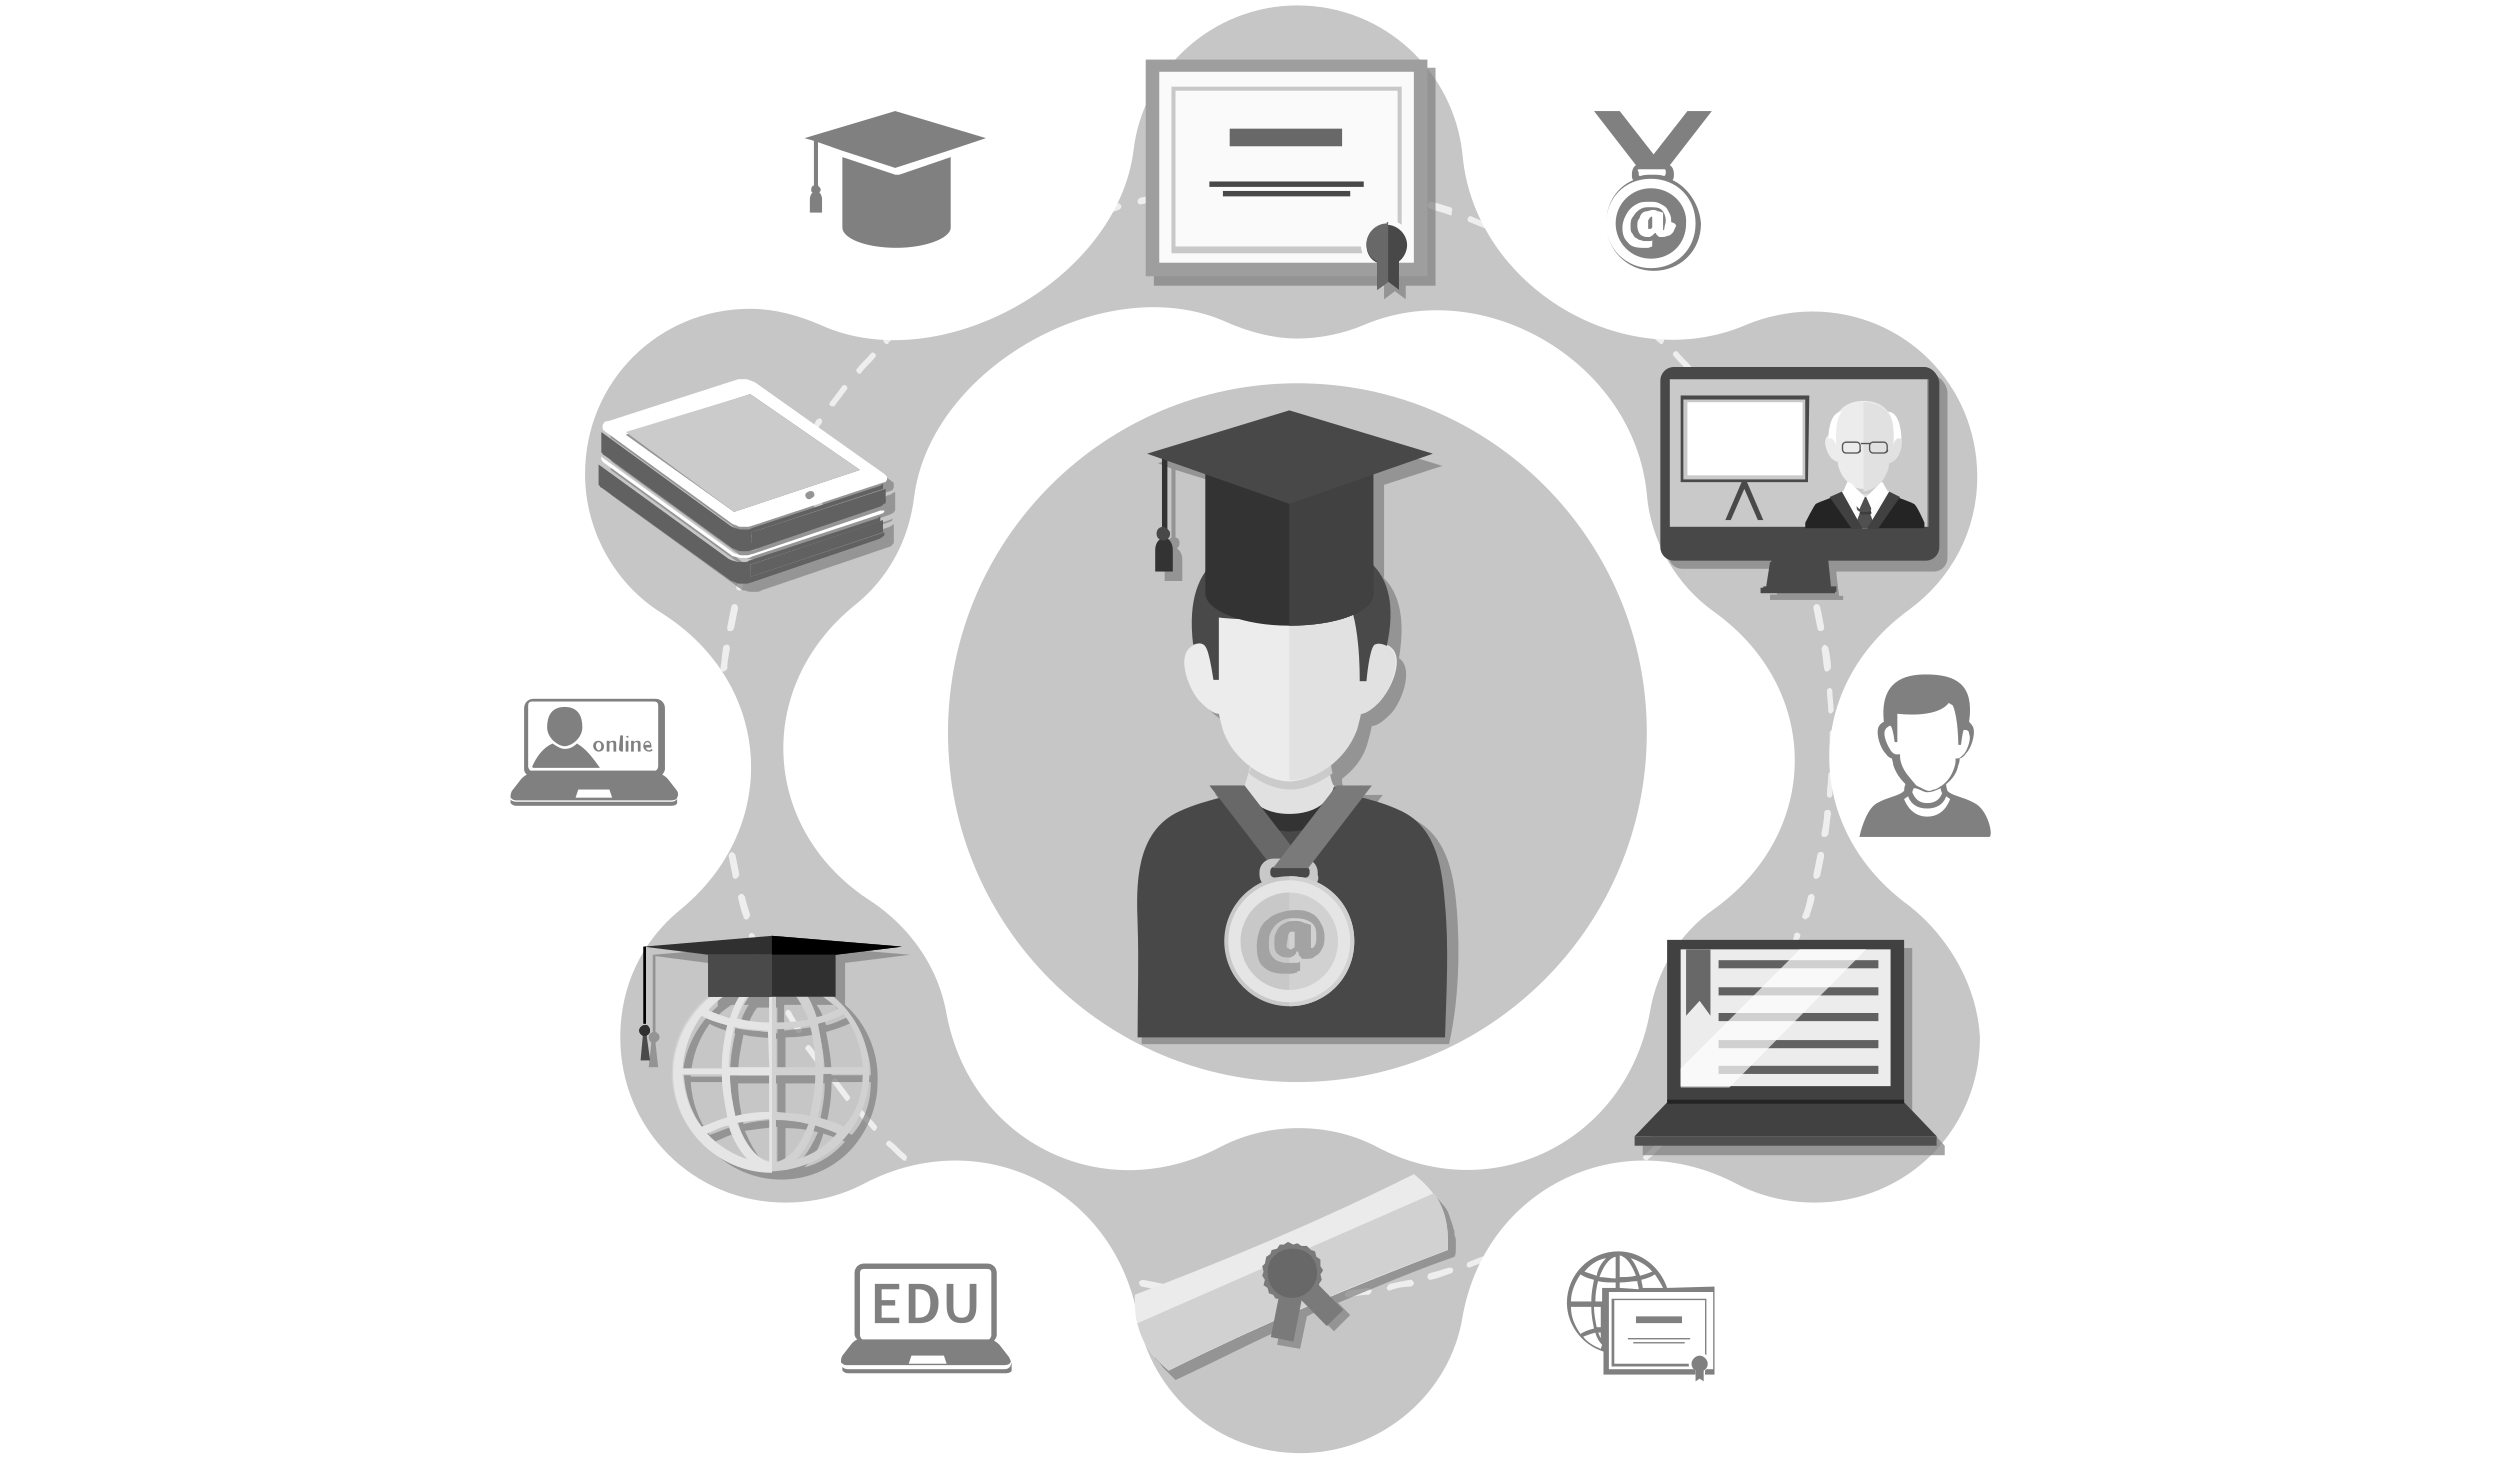 <?xml version="1.0" encoding="utf-8"?>
<!-- Generator: Adobe Illustrator 24.3.0, SVG Export Plug-In . SVG Version: 6.00 Build 0)  -->
<svg version="1.1" id="Layer_1" xmlns="http://www.w3.org/2000/svg" xmlns:xlink="http://www.w3.org/1999/xlink" x="0px" y="0px"
	 viewBox="0 0 184.6 108" style="enable-background:new 0 0 184.6 108;" xml:space="preserve">
<style type="text/css">
	.st0{opacity:0.45;}
	.st1{fill:#808080;}
	.st2{opacity:0.7;}
	.st3{fill:#FFFFFF;}
	.st4{opacity:0.7;fill:#808080;enable-background:new    ;}
	.st5{fill:#D1D1D1;}
	.st6{fill:#E5E5E5;}
	.st7{fill:#303030;}
	.st8{fill:#4A4A4A;}
	.st9{fill:#EBEBEB;}
	.st10{fill:#7A7A7A;}
	.st11{fill:#686868;}
	.st12{fill:#414141;}
	.st13{fill:#ECECEC;}
	.st14{fill:#242424;}
	.st15{fill:#616161;}
	.st16{opacity:0.7;fill:#FFFFFF;enable-background:new    ;}
	.st17{fill:#505050;}
	.st18{fill:#484848;}
	.st19{fill:#C9C9C9;}
	.st20{fill:#494949;}
	.st21{fill:#FBFBFB;}
	.st22{fill:#E1E1E1;}
	.st23{fill:#CBCBCB;}
	.st24{fill:#555555;}
	.st25{fill:#3D3D3D;}
	.st26{fill:#9E9E9E;}
	.st27{fill:#FAFAFA;}
	.st28{fill:#C8C8C8;}
	.st29{fill:#333333;}
	.st30{fill:#A3A3A3;}
</style>
<g>
	<g class="st0">
		<circle class="st1" cx="95.8" cy="54.1" r="25.8"/>
		<path class="st1" d="M141,66.9L141,66.9c-7.9-5.7-7.9-16.2,0-21.9l0,0c3.1-2.3,5-5.8,5-9.8c0-6.8-5.4-12.2-12.2-12.2
			c-1.7,0-3.5,0.4-4.9,1c-8.9,3.8-20-2.8-20.9-12.5l0,0c-0.6-6.2-5.8-11.1-12.2-11.1c-6.2,0-11.4,4.7-12.1,10.7
			C82.5,20.7,69.4,28,60.6,24c-1.6-0.7-3.4-1.2-5.2-1.2c-6.8,0-12.2,5.4-12.2,12.2c0,4.3,2.3,8.2,5.7,10.3
			c8.2,5.2,8.8,15.8,1.3,21.9c-2.8,2.3-4.4,5.6-4.4,9.4c0,6.8,5.4,12.2,12.2,12.2c2.1,0,4.1-0.5,5.8-1.4c8.6-4.5,18.4,0.3,20.2,9.8
			c1,5.7,5.9,10.1,12,10.1c6,0,11.1-4.4,12-10.1c1.7-9.5,11.6-14.3,20.2-9.8c1.7,0.9,3.7,1.4,5.8,1.4c6.8,0,12.2-5.4,12.2-12.2
			C146,72.8,143.9,69.2,141,66.9z M101.7,84.7c-1.7-0.9-3.7-1.4-5.8-1.4c-2.1,0-4.1,0.5-5.8,1.4c-8.6,4.5-18.4-0.3-20.2-9.8
			c-0.6-3.5-2.7-6.4-5.5-8.3c-8.2-5.2-8.8-15.8-1.3-21.9c2.4-1.9,4-4.7,4.4-8c1.2-9.6,14.3-16.9,23.1-12.9c1.6,0.7,3.4,1.2,5.2,1.2
			c1.7,0,3.5-0.4,4.9-1c8.9-3.8,20,2.8,20.9,12.5l0,0c0.3,3.6,2.3,6.8,5,8.7l0,0c7.9,5.7,7.9,16.2,0,21.9l0,0
			c-2.6,1.8-4.3,4.6-4.8,7.8C120,84.3,110.2,89.2,101.7,84.7z"/>
	</g>
	<g class="st2">
		<g>
			<path class="st3" d="M94.2,96.1c-0.2,0-0.5,0-0.7,0c-0.1,0-0.2-0.1-0.2-0.2s0.1-0.2,0.2-0.2c0,0,0,0,0.1,0c0.5,0,1,0,1.4,0l0,0
				c0.1,0,0.2,0.1,0.2,0.2s-0.1,0.2-0.2,0.2C94.7,96.1,94.4,96.1,94.2,96.1z M91.8,96L91.8,96c-0.5,0-1-0.1-1.5-0.1
				c-0.1,0-0.2-0.1-0.2-0.2s0.1-0.2,0.2-0.2c0.5,0,1,0.1,1.5,0.1c0.1,0,0.2,0.1,0.2,0.2C92.1,95.9,92,96,91.8,96z M96.4,96
				c-0.1,0-0.2-0.1-0.2-0.2s0.1-0.2,0.2-0.2c0.5,0,1-0.1,1.5-0.1c0.1,0,0.2,0.1,0.2,0.2s-0.1,0.2-0.2,0.2C97.6,96,97.1,96,96.4,96
				C96.5,96,96.4,96,96.4,96z M88.8,95.8L88.8,95.8c-0.5-0.1-1-0.1-1.5-0.2c-0.1,0-0.2-0.1-0.2-0.3c0-0.1,0.1-0.2,0.3-0.2
				c0.5,0.1,1,0.2,1.5,0.2c0.1,0,0.2,0.1,0.2,0.3C89.1,95.7,89,95.8,88.8,95.8z M99.5,95.8c-0.1,0-0.2-0.1-0.2-0.2s0.1-0.2,0.2-0.3
				c0.5-0.1,1-0.1,1.5-0.2c0.1,0,0.2,0.1,0.3,0.2c0,0.1-0.1,0.2-0.2,0.3C100.6,95.6,100.1,95.7,99.5,95.8
				C99.6,95.8,99.5,95.8,99.5,95.8z M85.8,95.3L85.8,95.3c-0.5-0.1-1-0.2-1.5-0.3c-0.1,0-0.2-0.2-0.2-0.3s0.2-0.2,0.3-0.2
				c0.5,0.1,1,0.2,1.5,0.3c0.1,0,0.2,0.1,0.2,0.3C86,95.2,85.9,95.3,85.8,95.3z M102.6,95.3c-0.1,0-0.2-0.1-0.2-0.2s0.1-0.2,0.2-0.3
				c0.5-0.1,1-0.2,1.5-0.3c0.1,0,0.2,0,0.3,0.2c0,0.1,0,0.2-0.2,0.3C103.6,95,103.1,95.1,102.6,95.3L102.6,95.3z M82.8,94.5
				C82.7,94.5,82.7,94.5,82.8,94.5c-0.5-0.1-1-0.3-1.5-0.5c-0.1,0-0.2-0.2-0.1-0.3c0-0.1,0.2-0.2,0.3-0.1c0.5,0.2,0.9,0.3,1.4,0.4
				c0.1,0,0.2,0.2,0.2,0.3C83,94.5,82.9,94.5,82.8,94.5z M105.6,94.5c-0.1,0-0.2-0.1-0.2-0.2s0-0.2,0.2-0.3c0.5-0.1,1-0.3,1.4-0.4
				c0.1,0,0.2,0,0.3,0.1c0,0.1,0,0.2-0.1,0.3C106.6,94.2,106.2,94.4,105.6,94.5C105.7,94.5,105.6,94.5,105.6,94.5z M79.9,93.6
				L79.9,93.6c-0.6-0.2-1-0.4-1.5-0.6c-0.1,0-0.2-0.2-0.1-0.3c0-0.1,0.2-0.2,0.3-0.1c0.5,0.2,0.9,0.4,1.4,0.5c0.1,0,0.2,0.2,0.1,0.3
				C80.1,93.5,80,93.6,79.9,93.6z M108.5,93.6c-0.1,0-0.2-0.1-0.2-0.1c0-0.1,0-0.2,0.1-0.3c0.5-0.2,0.9-0.4,1.4-0.5
				c0.1,0,0.2,0,0.3,0.1c0,0.1,0,0.2-0.1,0.3C109.5,93.2,109,93.4,108.5,93.6L108.5,93.6z M77,92.4L77,92.4c-0.6-0.2-1-0.4-1.5-0.7
				c-0.1-0.1-0.2-0.2-0.1-0.3c0.1-0.1,0.2-0.2,0.3-0.1c0.4,0.2,0.9,0.4,1.3,0.6c0.1,0.1,0.2,0.2,0.1,0.3
				C77.2,92.3,77.1,92.4,77,92.4z M111.4,92.3c-0.1,0-0.2,0-0.2-0.1c-0.1-0.1,0-0.2,0.1-0.3c0.5-0.2,0.9-0.4,1.3-0.7
				c0.1-0.1,0.2,0,0.3,0.1c0.1,0.1,0,0.2-0.1,0.3C112.4,91.9,111.9,92.1,111.4,92.3L111.4,92.3z M74.3,91L74.3,91
				c-0.5-0.2-1-0.5-1.4-0.8c-0.1-0.1-0.1-0.2-0.1-0.3c0.1-0.1,0.2-0.1,0.3-0.1c0.4,0.3,0.9,0.5,1.3,0.7c0.1,0.1,0.1,0.2,0.1,0.3
				C74.4,91,74.3,91,74.3,91z M114,91c-0.1,0-0.2,0-0.2-0.1c-0.1-0.1,0-0.2,0.1-0.3c0.4-0.2,0.9-0.5,1.3-0.8c0.1-0.1,0.2,0,0.3,0.1
				c0.1,0.1,0,0.2-0.1,0.3c-0.4,0.3-0.9,0.5-1.3,0.8C114.2,91,114.2,91,114,91z M71.7,89.5L71.7,89.5c-0.5-0.3-0.9-0.6-1.3-0.9
				c-0.1-0.1-0.1-0.2-0.1-0.3c0.1-0.1,0.2-0.1,0.3-0.1c0.4,0.3,0.8,0.6,1.2,0.8c0.1,0.1,0.1,0.2,0.1,0.3
				C71.8,89.4,71.8,89.5,71.7,89.5z M116.7,89.4c-0.1,0-0.1,0-0.2-0.1s0-0.2,0.1-0.3c0.4-0.3,0.8-0.6,1.2-0.8c0.1-0.1,0.2,0,0.3,0.1
				c0.1,0.1,0,0.2-0.1,0.3c-0.4,0.3-0.8,0.6-1.2,0.9C116.8,89.4,116.8,89.4,116.7,89.4z M69.1,87.6L69.1,87.6
				c-0.5-0.3-0.9-0.6-1.3-0.9c-0.1-0.1-0.1-0.2,0-0.3c0.1-0.1,0.2-0.1,0.3,0c0.4,0.3,0.8,0.6,1.2,0.9c0.1,0.1,0.1,0.2,0,0.3
				C69.3,87.6,69.2,87.6,69.1,87.6z M119.3,87.6c-0.1,0-0.1,0-0.2-0.1s-0.1-0.2,0-0.3c0.4-0.3,0.8-0.6,1.2-0.9
				c0.1-0.1,0.2-0.1,0.3,0c0.1,0.1,0.1,0.2,0,0.3c-0.4,0.3-0.8,0.6-1.2,0.9C119.4,87.6,119.3,87.6,119.3,87.6z M66.8,85.7
				c-0.1,0-0.1,0-0.2-0.1c-0.4-0.3-0.7-0.7-1.1-1c-0.1-0.1-0.1-0.2,0-0.3c0.1-0.1,0.2-0.1,0.3,0c0.4,0.3,0.7,0.7,1.1,1
				c0.1,0.1,0.1,0.2,0,0.3C67,85.7,66.9,85.7,66.8,85.7z M121.6,85.7c-0.1,0-0.1,0-0.2-0.1s-0.1-0.2,0-0.3c0.4-0.3,0.7-0.7,1.1-1
				c0.1-0.1,0.2-0.1,0.3,0c0.1,0.1,0.1,0.2,0,0.3c-0.4,0.3-0.7,0.7-1.1,1L121.6,85.7z M64.6,83.5c-0.1,0-0.1,0-0.2-0.1
				c-0.3-0.4-0.7-0.7-1-1.1c-0.1-0.1-0.1-0.2,0-0.3s0.2-0.1,0.3,0c0.3,0.4,0.7,0.7,1,1.1C64.8,83.2,64.8,83.3,64.6,83.5
				C64.7,83.5,64.6,83.5,64.6,83.5z M123.8,83.5c-0.1,0-0.1,0-0.2-0.1s-0.1-0.2,0-0.3c0.3-0.4,0.7-0.7,1-1.1c0.1-0.1,0.2-0.1,0.3,0
				c0.1,0.1,0.1,0.2,0,0.3c-0.3,0.4-0.7,0.7-1,1.1C124,83.4,123.9,83.5,123.8,83.5z M62.6,81.3c-0.1,0-0.1,0-0.2-0.1
				c-0.3-0.4-0.6-0.8-0.9-1.2c-0.1-0.1-0.1-0.2,0-0.3c0.1-0.1,0.2-0.1,0.3,0c0.3,0.4,0.6,0.8,0.9,1.2C62.8,81,62.8,81.1,62.6,81.3
				C62.7,81.3,62.6,81.3,62.6,81.3z M125.8,81.2C125.7,81.2,125.7,81.2,125.8,81.2c-0.2-0.2-0.2-0.3-0.1-0.4
				c0.3-0.4,0.6-0.8,0.9-1.2c0.1-0.1,0.2-0.1,0.3,0c0.1,0.1,0.1,0.2,0,0.3c-0.3,0.4-0.6,0.8-0.9,1.2C126,81.2,125.9,81.2,125.8,81.2
				z M60.6,78.8c-0.1,0-0.1,0-0.2-0.1c-0.3-0.4-0.6-0.8-0.9-1.2c-0.1-0.1,0-0.2,0.1-0.3c0.1-0.1,0.2,0,0.3,0.1
				c0.3,0.4,0.6,0.8,0.8,1.2C60.8,78.6,60.7,78.7,60.6,78.8C60.7,78.8,60.7,78.8,60.6,78.8z M127.8,78.7L127.8,78.7
				c-0.2-0.1-0.2-0.2-0.2-0.3c0.3-0.4,0.6-0.8,0.8-1.2c0.1-0.1,0.2-0.1,0.3-0.1c0.1,0.1,0.1,0.2,0.1,0.3c-0.3,0.4-0.6,0.8-0.9,1.2
				C127.9,78.7,127.8,78.7,127.8,78.7z M59,76.3c-0.1,0-0.2,0-0.2-0.1c-0.3-0.4-0.5-0.9-0.8-1.3c0-0.1,0-0.3,0.1-0.3
				c0.1-0.1,0.2,0,0.3,0.1c0.2,0.4,0.5,0.9,0.8,1.3C59.3,76.1,59.2,76.2,59,76.3C59,76.3,59,76.3,59,76.3z M129.4,76.2h-0.1
				c-0.1-0.1-0.1-0.2-0.1-0.3c0.3-0.4,0.5-0.9,0.7-1.3c0.1-0.1,0.2-0.1,0.3-0.1c0.1,0.1,0.1,0.2,0.1,0.3
				C130.1,75.2,129.8,75.7,129.4,76.2C129.6,76.2,129.5,76.2,129.4,76.2z M57.4,73.6c-0.1,0-0.2,0-0.2-0.1c-0.2-0.5-0.4-0.9-0.7-1.4
				c-0.1-0.1,0-0.2,0.1-0.3c0.1-0.1,0.2,0,0.3,0.1c0.2,0.5,0.4,0.9,0.7,1.3C57.7,73.3,57.6,73.4,57.4,73.6
				C57.5,73.6,57.4,73.6,57.4,73.6z M130.9,73.5h-0.1c-0.1-0.1-0.2-0.2-0.1-0.3c0.2-0.4,0.4-0.9,0.6-1.3c0.1-0.1,0.2-0.2,0.3-0.1
				s0.2,0.2,0.1,0.3c-0.2,0.5-0.4,0.9-0.7,1.4H130.9z M56.1,70.7c-0.1,0-0.2-0.1-0.2-0.1c-0.2-0.5-0.4-0.9-0.6-1.4
				c0-0.1,0-0.2,0.1-0.3c0.1,0,0.2,0,0.3,0.1c0.2,0.5,0.4,0.9,0.5,1.4C56.4,70.5,56.3,70.7,56.1,70.7C56.2,70.7,56.2,70.7,56.1,70.7
				z M132.2,70.7L132.2,70.7c-0.2-0.1-0.3-0.2-0.2-0.3c0.2-0.5,0.4-0.9,0.5-1.4c0-0.1,0.2-0.2,0.3-0.1c0.1,0,0.2,0.2,0.1,0.3
				c-0.2,0.5-0.4,0.9-0.6,1.4C132.4,70.6,132.3,70.7,132.2,70.7z M55.1,67.9c-0.1,0-0.2-0.1-0.2-0.2c-0.2-0.5-0.3-1-0.4-1.4
				c0-0.1,0-0.2,0.2-0.3c0.1,0,0.2,0,0.3,0.2c0.1,0.5,0.3,1,0.4,1.4C55.3,67.7,55.3,67.9,55.1,67.9L55.1,67.9z M133.3,67.9
				C133.2,67.9,133.2,67.9,133.3,67.9c-0.2-0.1-0.3-0.2-0.2-0.3c0.2-0.5,0.3-0.9,0.4-1.4c0-0.1,0.2-0.2,0.3-0.2s0.2,0.2,0.2,0.3
				c-0.1,0.5-0.3,1-0.4,1.4C133.4,67.8,133.4,67.9,133.3,67.9z M54.3,64.9c-0.1,0-0.2-0.1-0.2-0.2c-0.1-0.5-0.2-1-0.3-1.5
				c0-0.1,0.1-0.2,0.2-0.3c0.1,0,0.2,0.1,0.3,0.2c0.1,0.5,0.2,1,0.3,1.5C54.5,64.8,54.4,64.9,54.3,64.9L54.3,64.9z M134.1,64.9
				L134.1,64.9c-0.2,0-0.2-0.2-0.2-0.3c0.1-0.5,0.2-1,0.3-1.5c0-0.1,0.1-0.2,0.3-0.2c0.1,0,0.2,0.1,0.2,0.3c-0.1,0.5-0.2,1-0.3,1.5
				C134.3,64.8,134.2,64.9,134.1,64.9z M53.6,61.9c-0.1,0-0.2-0.1-0.2-0.2c-0.1-0.5-0.2-1-0.2-1.5c0-0.1,0.1-0.2,0.2-0.3
				c0.1,0,0.2,0.1,0.3,0.2c0.1,0.5,0.1,1,0.2,1.5C53.9,61.7,53.8,61.8,53.6,61.9C53.7,61.9,53.7,61.9,53.6,61.9z M134.7,61.8
				L134.7,61.8c-0.2,0-0.2-0.1-0.2-0.3c0.1-0.5,0.2-1,0.2-1.5c0-0.1,0.1-0.2,0.3-0.2c0.1,0,0.2,0.1,0.2,0.3c-0.1,0.5-0.1,1-0.2,1.5
				C134.9,61.8,134.8,61.8,134.7,61.8z M53.2,58.9c-0.1,0-0.2-0.1-0.2-0.2c0-0.5-0.1-1-0.1-1.5c0-0.1,0.1-0.2,0.2-0.2
				c0.1,0,0.2,0.1,0.2,0.2c0,0.5,0.1,1,0.1,1.5C53.5,58.8,53.4,58.9,53.2,58.9L53.2,58.9z M135.1,58.9L135.1,58.9
				c-0.1,0-0.2-0.1-0.2-0.2c0-0.5,0.1-1,0.1-1.5c0-0.1,0.1-0.2,0.2-0.2c0.1,0,0.2,0.1,0.2,0.2c0,0.5-0.1,1-0.1,1.5
				C135.3,58.8,135.2,58.9,135.1,58.9z M53,55.8c-0.1,0-0.2-0.1-0.2-0.2c0-0.3,0-0.5,0-0.8c0-0.2,0-0.5,0-0.7c0-0.1,0.1-0.2,0.2-0.2
				l0,0c0.1,0,0.2,0.1,0.2,0.2l0,0c0,0.2,0,0.5,0,0.7c0,0.3,0,0.5,0,0.8C53.2,55.7,53.1,55.8,53,55.8L53,55.8z M135.3,55.8
				L135.3,55.8c-0.1,0-0.2-0.1-0.2-0.2v-0.1c0-0.2,0-0.5,0-0.7s0-0.5,0-0.7c0-0.1,0.1-0.2,0.2-0.2l0,0c0.1,0,0.2,0.1,0.2,0.2
				c0,0.2,0,0.5,0,0.7s0,0.5,0,0.7v0.1C135.5,55.7,135.4,55.8,135.3,55.8z M53,52.7L53,52.7c-0.1,0-0.2-0.1-0.2-0.2
				c0-0.5,0.1-1,0.1-1.5c0-0.1,0.1-0.2,0.2-0.2s0.2,0.1,0.2,0.2c0,0.5-0.1,1-0.1,1.5C53.4,52.6,53.2,52.7,53,52.7z M135.2,52.7
				c-0.1,0-0.2-0.1-0.2-0.2c0-0.5-0.1-1-0.1-1.5c0-0.1,0.1-0.2,0.2-0.2s0.2,0.1,0.2,0.2c0,0.5,0.1,1,0.1,1.5
				C135.4,52.5,135.3,52.6,135.2,52.7L135.2,52.7z M53.4,49.6L53.4,49.6c-0.2,0-0.2-0.1-0.2-0.3c0.1-0.5,0.1-1,0.2-1.5
				c0-0.1,0.1-0.2,0.3-0.2c0.1,0,0.2,0.1,0.2,0.3c-0.1,0.5-0.2,1-0.2,1.5C53.6,49.5,53.5,49.6,53.4,49.6z M134.9,49.6
				c-0.1,0-0.2-0.1-0.2-0.2c-0.1-0.5-0.1-1-0.2-1.5c0-0.1,0.1-0.2,0.2-0.3c0.1,0,0.2,0.1,0.3,0.2c0.1,0.5,0.2,1,0.2,1.5
				C135.2,49.4,135.1,49.5,134.9,49.6L134.9,49.6z M53.9,46.6L53.9,46.6c-0.2,0-0.2-0.1-0.2-0.3c0.1-0.5,0.2-1,0.3-1.5
				c0-0.1,0.1-0.2,0.3-0.2c0.1,0,0.2,0.2,0.2,0.3c-0.1,0.5-0.2,1-0.3,1.5C54.1,46.6,54,46.6,53.9,46.6z M134.4,46.6
				c-0.1,0-0.2-0.1-0.2-0.2c-0.1-0.5-0.2-1-0.3-1.5c0-0.1,0-0.2,0.2-0.3c0.1,0,0.2,0,0.3,0.2c0.1,0.5,0.2,1,0.3,1.5
				C134.7,46.5,134.6,46.6,134.4,46.6C134.5,46.6,134.4,46.6,134.4,46.6z M54.6,43.6L54.6,43.6c-0.2,0-0.3-0.2-0.2-0.3
				c0.1-0.5,0.3-1,0.4-1.4c0-0.1,0.2-0.2,0.3-0.1c0.1,0,0.2,0.2,0.1,0.3c-0.2,0.5-0.3,0.9-0.4,1.4C54.8,43.6,54.7,43.6,54.6,43.6z
				 M133.7,43.6c-0.1,0-0.2-0.1-0.2-0.2c-0.1-0.5-0.3-1-0.4-1.4c0-0.1,0-0.2,0.1-0.3c0.1,0,0.2,0,0.3,0.1c0.2,0.5,0.3,1,0.4,1.4
				C134,43.4,133.9,43.5,133.7,43.6L133.7,43.6z M55.6,40.7C55.5,40.7,55.5,40.7,55.6,40.7c-0.2-0.1-0.3-0.2-0.2-0.3
				c0.2-0.5,0.4-0.9,0.6-1.4c0-0.1,0.2-0.2,0.3-0.1c0.1,0,0.2,0.2,0.1,0.3c-0.2,0.5-0.4,0.9-0.5,1.4C55.7,40.6,55.7,40.7,55.6,40.7z
				 M132.8,40.6c-0.1,0-0.2-0.1-0.2-0.1c-0.2-0.5-0.4-0.9-0.5-1.4c0-0.1,0-0.2,0.1-0.3c0.1,0,0.2,0,0.3,0.1c0.2,0.5,0.4,0.9,0.6,1.4
				C133,40.4,133,40.6,132.8,40.6L132.8,40.6z M56.7,37.9C56.7,37.9,56.6,37.9,56.7,37.9c-0.2-0.1-0.3-0.2-0.2-0.3
				c0.2-0.5,0.4-0.9,0.7-1.4c0.1-0.1,0.2-0.2,0.3-0.1c0.1,0.1,0.2,0.2,0.1,0.3c-0.2,0.4-0.4,0.9-0.6,1.3
				C56.9,37.8,56.8,37.9,56.7,37.9z M131.6,37.8c-0.1,0-0.2,0-0.2-0.1c-0.2-0.5-0.4-0.9-0.7-1.3c-0.1-0.1,0-0.2,0.1-0.3
				s0.2,0,0.3,0.1c0.2,0.4,0.4,0.9,0.7,1.4C131.9,37.6,131.8,37.8,131.6,37.8C131.7,37.8,131.6,37.8,131.6,37.8z M58.2,35.1
				L58.2,35.1C58,35,58,34.9,58,34.8c0.2-0.4,0.5-0.9,0.8-1.3c0.1-0.1,0.2-0.1,0.3-0.1c0.1,0.1,0.1,0.2,0.1,0.3
				c-0.3,0.4-0.5,0.9-0.7,1.3C58.3,35.1,58.2,35.1,58.2,35.1z M130.2,35.1c-0.1,0-0.2,0-0.2-0.1c-0.2-0.4-0.5-0.9-0.8-1.3
				c-0.1-0.1,0-0.2,0.1-0.3s0.2,0,0.3,0.1c0.3,0.4,0.5,0.9,0.8,1.3c0.1,0.1,0,0.2-0.1,0.3C130.2,35,130.2,35.1,130.2,35.1z
				 M59.7,32.5L59.7,32.5c-0.2-0.1-0.2-0.2-0.2-0.3c0.3-0.4,0.6-0.8,0.8-1.2c0.1-0.1,0.2-0.1,0.3-0.1c0.1,0.1,0.1,0.2,0.1,0.3
				c-0.3,0.4-0.6,0.8-0.8,1.2C59.9,32.5,59.8,32.5,59.7,32.5z M128.6,32.5c-0.1,0-0.1,0-0.2-0.1c-0.3-0.4-0.6-0.8-0.8-1.2
				c-0.1-0.1,0-0.2,0.1-0.3c0.1-0.1,0.2,0,0.3,0.1c0.3,0.4,0.6,0.8,0.9,1.2c0.1,0.1,0,0.2-0.1,0.3C128.7,32.5,128.6,32.5,128.6,32.5
				z M61.4,30L61.4,30c-0.2-0.1-0.2-0.2-0.1-0.3c0.3-0.4,0.6-0.8,0.9-1.2c0.1-0.1,0.2-0.1,0.3,0s0.1,0.2,0,0.3
				c-0.3,0.4-0.6,0.8-0.9,1.2C61.6,30,61.5,30,61.4,30z M126.8,29.9c-0.1,0-0.1,0-0.2-0.1c-0.3-0.4-0.6-0.8-0.9-1.2
				c-0.1-0.1-0.1-0.2,0-0.3c0.1-0.1,0.2-0.1,0.3,0c0.3,0.4,0.6,0.8,0.9,1.2c0.1,0.1,0.1,0.2,0,0.3C126.9,29.9,126.8,29.9,126.8,29.9
				z M63.5,27.6c-0.1,0-0.1,0-0.2-0.1c-0.1-0.1-0.1-0.2,0-0.3c0.3-0.4,0.7-0.7,1-1.1c0.1-0.1,0.2-0.1,0.3,0c0.1,0.1,0.1,0.2,0,0.3
				c-0.3,0.4-0.7,0.7-1,1.1C63.6,27.6,63.5,27.6,63.5,27.6z M124.8,27.5c-0.1,0-0.1,0-0.2-0.1c-0.3-0.4-0.7-0.7-1-1.1
				c-0.1-0.1-0.1-0.2,0-0.3c0.1-0.1,0.2-0.1,0.3,0c0.3,0.4,0.7,0.7,1,1.1c0.1,0.1,0.1,0.2,0,0.3C124.9,27.5,124.9,27.5,124.8,27.5z
				 M65.5,25.4c-0.1,0-0.1,0-0.2-0.1s-0.1-0.2,0-0.3c0.4-0.4,0.7-0.7,1.1-1c0.1-0.1,0.2-0.1,0.3,0c0.1,0.1,0.1,0.2,0,0.3
				c-0.4,0.3-0.7,0.7-1.1,1C65.6,25.4,65.6,25.4,65.5,25.4z M122.7,25.4c-0.1,0-0.1,0-0.2-0.1c-0.4-0.3-0.7-0.7-1.1-1
				c-0.1-0.1-0.1-0.2,0-0.3c0.1-0.1,0.2-0.1,0.3,0c0.4,0.3,0.7,0.7,1.1,1c0.1,0.1,0.1,0.2,0,0.3C122.9,25.3,122.7,25.4,122.7,25.4z
				 M67.9,23.3c-0.1,0-0.1,0-0.2-0.1s-0.1-0.2,0-0.3c0.4-0.3,0.8-0.6,1.2-0.9c0.1-0.1,0.2-0.1,0.3,0c0.1,0.1,0.1,0.2,0,0.3
				c-0.4,0.3-0.8,0.6-1.2,0.9C68,23.3,67.9,23.3,67.9,23.3z M120.4,23.3c-0.1,0-0.1,0-0.1-0.1c-0.4-0.3-0.8-0.6-1.2-0.9
				c-0.1-0.1-0.1-0.2,0-0.3c0.1-0.1,0.2-0.1,0.3,0c0.4,0.3,0.8,0.6,1.2,0.9c0.1,0.1,0.1,0.2,0,0.3C120.5,23.2,120.5,23.3,120.4,23.3
				z M70.3,21.5c-0.1,0-0.1,0-0.2-0.1s0-0.2,0.1-0.3c0.4-0.3,0.8-0.6,1.2-0.9c0.1-0.1,0.2,0,0.3,0.1s0,0.2-0.1,0.3
				c-0.4,0.3-0.8,0.6-1.2,0.8C70.3,21.5,70.3,21.5,70.3,21.5z M117.9,21.4L117.9,21.4c-0.5-0.3-0.9-0.6-1.3-0.8
				c-0.1-0.1-0.1-0.2-0.1-0.3c0.1-0.1,0.2-0.1,0.3-0.1c0.4,0.3,0.8,0.6,1.2,0.9c0.1,0.1,0.1,0.2,0.1,0.3
				C118.1,21.4,118,21.4,117.9,21.4z M72.9,19.8c-0.1,0-0.2,0-0.2-0.1c-0.1-0.1,0-0.2,0.1-0.3c0.4-0.3,0.9-0.5,1.3-0.8
				c0.1-0.1,0.2,0,0.3,0.1c0.1,0.1,0,0.2-0.1,0.3c-0.4,0.2-0.9,0.5-1.3,0.8C72.9,19.8,72.9,19.8,72.9,19.8z M115.4,19.8L115.4,19.8
				c-0.5-0.3-1-0.5-1.4-0.7c-0.1-0.1-0.1-0.2-0.1-0.3c0.1-0.1,0.2-0.1,0.3-0.1c0.4,0.2,0.9,0.5,1.3,0.8c0.1,0.1,0.1,0.2,0.1,0.3
				C115.6,19.7,115.5,19.8,115.4,19.8z M75.6,18.3c-0.1,0-0.2,0-0.2-0.1c-0.1-0.1,0-0.2,0.1-0.3c0.5-0.2,0.9-0.4,1.4-0.7
				c0.1-0.1,0.2,0,0.3,0.1c0.1,0.1,0,0.2-0.1,0.3c-0.5,0.2-0.9,0.4-1.3,0.7C75.7,18.2,75.6,18.3,75.6,18.3z M112.7,18.2L112.7,18.2
				c-0.5-0.2-1-0.4-1.4-0.6c-0.1-0.1-0.2-0.2-0.1-0.3c0.1-0.1,0.2-0.2,0.3-0.1c0.5,0.2,0.9,0.4,1.4,0.7c0.1,0.1,0.2,0.2,0.1,0.3
				C112.9,18.2,112.8,18.2,112.7,18.2z M78.3,17c-0.1,0-0.2-0.1-0.2-0.1c0-0.1,0-0.2,0.1-0.3c0.5-0.2,0.9-0.4,1.4-0.6
				c0.1,0,0.2,0,0.3,0.1c0,0.1,0,0.2-0.1,0.3C79.3,16.6,78.9,16.8,78.3,17C78.4,17,78.4,17,78.3,17z M110,17
				C109.9,17,109.9,17,110,17c-0.5-0.2-1-0.4-1.5-0.6c-0.1,0-0.2-0.2-0.1-0.3c0-0.1,0.2-0.2,0.3-0.1c0.5,0.2,0.9,0.4,1.4,0.6
				c0.1,0,0.2,0.2,0.1,0.3C110.1,16.9,110.1,17,110,17z M81.2,15.9c-0.1,0-0.2-0.1-0.2-0.2c0-0.1,0-0.2,0.1-0.3
				c0.5-0.2,1-0.3,1.4-0.4c0.1,0,0.2,0,0.3,0.2c0,0.1,0,0.2-0.2,0.3C82.3,15.6,81.8,15.8,81.2,15.9C81.3,15.9,81.3,15.9,81.2,15.9z
				 M107.1,15.9C107,15.9,107,15.9,107.1,15.9c-0.5-0.2-1-0.3-1.5-0.5c-0.1,0-0.2-0.2-0.2-0.3s0.2-0.2,0.3-0.2
				c0.5,0.1,1,0.3,1.4,0.4c0.1,0,0.2,0.2,0.1,0.3C107.2,15.9,107.2,15.9,107.1,15.9z M84.2,15.1c-0.1,0-0.2-0.1-0.2-0.2
				c0-0.1,0-0.2,0.2-0.3c0.5-0.1,1-0.2,1.5-0.3c0.1,0,0.2,0.1,0.3,0.2c0.1,0.1-0.1,0.2-0.2,0.3C85.3,14.8,84.8,15,84.2,15.1
				C84.3,15.1,84.3,15.1,84.2,15.1z M104.1,15.1C104.1,15.1,104,15.1,104.1,15.1c-0.5-0.1-1-0.2-1.5-0.3c-0.1,0-0.2-0.1-0.2-0.3
				c0-0.1,0.1-0.2,0.3-0.2c0.5,0.1,1,0.2,1.5,0.3c0.1,0,0.2,0.2,0.2,0.3C104.3,15,104.2,15.1,104.1,15.1z M87.2,14.4
				c-0.1,0-0.2-0.1-0.2-0.2c0-0.1,0.1-0.2,0.2-0.3c0.5-0.1,1-0.2,1.5-0.2c0.1,0,0.2,0.1,0.3,0.2c0,0.1-0.1,0.2-0.2,0.3
				C88.3,14.2,87.7,14.3,87.2,14.4L87.2,14.4z M101,14.4L101,14.4c-0.5-0.1-1-0.2-1.5-0.2c-0.1,0-0.2-0.1-0.2-0.3
				c0-0.1,0.1-0.2,0.3-0.2c0.5,0.1,1,0.1,1.5,0.2c0.1,0,0.2,0.1,0.2,0.3C101.3,14.3,101.2,14.4,101,14.4z M90.3,14
				c-0.1,0-0.2-0.1-0.2-0.2s0.1-0.2,0.2-0.2c0.5,0,1-0.1,1.5-0.1c0.1,0,0.2,0.1,0.2,0.2s-0.1,0.2-0.2,0.2
				C91.3,13.9,90.8,13.9,90.3,14L90.3,14z M98.1,14C98,14,98,14,98.1,14c-0.5,0-1-0.1-1.5-0.1c-0.1,0-0.2-0.1-0.2-0.2
				c0-0.1,0.1-0.2,0.2-0.2c0.5,0,1,0.1,1.5,0.1c0.1,0,0.2,0.1,0.2,0.2C98.3,13.9,98.2,14,98.1,14z M95,13.8
				C94.9,13.8,94.9,13.8,95,13.8L95,13.8c-0.6,0-1.1,0-1.6,0l0,0c-0.1,0-0.2-0.1-0.2-0.2s0.1-0.2,0.2-0.2c0.5,0,1,0,1.5,0H95
				c0.1,0,0.2,0.1,0.2,0.2S95.1,13.8,95,13.8z"/>
		</g>
	</g>
	<g>
		<g>
			<path class="st1" d="M72.8,10.2l-6.7-2l-6.7,2l0.7,0.2v3.3c-0.1,0-0.2,0.1-0.2,0.3c0,0.1,0,0.2,0.1,0.2c-0.1,0.1-0.2,0.3-0.2,0.5
				v1h0.9v-1c0-0.2-0.1-0.4-0.2-0.5c0.1-0.1,0.1-0.1,0.1-0.2c0-0.1-0.1-0.2-0.2-0.3v-3.2l1.7,0.6l0,0l4,1.3l4-1.3l0,0L72.8,10.2z"/>
			<path class="st1" d="M66.1,12.9L66.1,12.9l-3.9-1.3v5.2c0,0.8,1.7,1.5,4,1.5c2.1,0,4-0.7,4-1.5v-5.2l-3.8,1.3H66.1z"/>
		</g>
		<g>
			<path class="st1" d="M43,53.7c0,0.8-0.8,1.4-1.3,1.4s-1.3-0.6-1.3-1.4c0-0.8,0.3-1.5,1.3-1.5S43,52.9,43,53.7z"/>
			<g>
				<path class="st1" d="M44.2,54.7c0.2,0,0.4,0.2,0.4,0.4c0,0.3-0.2,0.4-0.4,0.4s-0.4-0.2-0.4-0.4C43.8,54.8,44,54.7,44.2,54.7z
					 M44.2,55.4c0.1,0,0.2-0.1,0.2-0.3s-0.1-0.3-0.2-0.3c-0.1,0-0.2,0.1-0.2,0.3C44,55.2,44.1,55.4,44.2,55.4z"/>
				<path class="st1" d="M44.8,54.7H45v0.1l0,0c0.1-0.1,0.2-0.1,0.3-0.1c0.2,0,0.2,0.1,0.2,0.3v0.5h-0.2V55c0-0.1,0-0.2-0.1-0.2
					s-0.1,0-0.2,0.1v0.6h-0.2C44.8,55.5,44.8,54.7,44.8,54.7z"/>
				<path class="st1" d="M45.8,54.3H46v1v0.1l0,0v0.1h-0.1c-0.1,0-0.2-0.1-0.2-0.2L45.8,54.3C45.7,54.3,45.8,54.3,45.8,54.3z"/>
				<path class="st1" d="M46.2,54.4C46.2,54.3,46.2,54.3,46.2,54.4c0.2-0.1,0.2-0.1,0.2,0S46.4,54.5,46.2,54.4
					C46.2,54.5,46.2,54.5,46.2,54.4z M46.2,54.7h0.2v0.8h-0.2V54.7z"/>
				<path class="st1" d="M46.6,54.7h0.2v0.1l0,0c0.1-0.1,0.2-0.1,0.3-0.1c0.2,0,0.2,0.1,0.2,0.3v0.5h-0.2V55c0-0.1,0-0.2-0.1-0.2
					s-0.1,0-0.2,0.1v0.6h-0.2C46.6,55.5,46.6,54.7,46.6,54.7z"/>
				<path class="st1" d="M47.8,54.7c0.2,0,0.3,0.2,0.3,0.4v0.1h-0.4c0,0.1,0.1,0.2,0.2,0.2s0.1,0,0.2-0.1l0.1,0.1
					c-0.1,0.1-0.2,0.1-0.3,0.1c-0.2,0-0.4-0.2-0.4-0.4C47.5,54.8,47.7,54.7,47.8,54.7z M48,55c0-0.1-0.1-0.2-0.2-0.2
					c-0.1,0-0.2,0.1-0.2,0.2H48z"/>
			</g>
			<path class="st1" d="M50,59c-0.1,0.1-0.2,0.2-0.4,0.2H38.1c-0.2,0-0.4-0.1-0.4-0.2v-0.3c0,0.1,0,0.5,0,0.6
				c0.1,0.1,0.2,0.2,0.4,0.2h11.5c0.2,0,0.4-0.1,0.4-0.2s0-0.4,0-0.6C50,58.8,50,59,50,59z"/>
			<path class="st1" d="M42.6,54.9c-0.3,0.3-0.6,0.4-0.9,0.4s-0.6-0.2-0.9-0.4c-0.7,0.3-1.2,1-1.5,1.7c0,0,0,0.1,0.1,0.1
				c0,0,0,0,0.1,0h4.8C43.8,56,43.3,55.3,42.6,54.9z"/>
			<path class="st1" d="M50,58.4l-0.7-0.9c-0.1-0.1-0.2-0.2-0.4-0.3c0.1-0.1,0.2-0.3,0.2-0.4v-4.5c0-0.4-0.3-0.7-0.7-0.7h-9
				c-0.4,0-0.7,0.3-0.7,0.7v4.5c0,0.2,0.1,0.3,0.2,0.4c-0.2,0.1-0.3,0.2-0.4,0.3l-0.7,0.9c-0.1,0.2-0.1,0.3-0.1,0.5
				c0.1,0.1,0.2,0.2,0.4,0.2h11.5c0.2,0,0.4-0.1,0.4-0.2C50.1,58.7,50.1,58.6,50,58.4z M42.5,58.9l0.2-0.6H45l0.2,0.6H42.5z
				 M48.6,56.6c0,0.1-0.1,0.3-0.2,0.3h-0.1h-9h-0.1c-0.1,0-0.2-0.2-0.2-0.3v-4.5c0-0.2,0.1-0.3,0.3-0.3h9c0.2,0,0.3,0.1,0.3,0.3
				V56.6L48.6,56.6z"/>
		</g>
		<g>
			<g>
				<path class="st1" d="M64.6,94.8h1.8v0.4h-1.3V96h1v0.4h-1v0.9h1.3v0.4h-1.8V94.8z"/>
				<path class="st1" d="M67.1,94.8h0.8c0.9,0,1.4,0.5,1.4,1.4c0,1-0.5,1.5-1.4,1.5h-0.8V94.8z M67.8,97.3c0.6,0,0.9-0.3,0.9-1.1
					c0-0.7-0.3-1-0.9-1h-0.2v2.1H67.8z"/>
				<path class="st1" d="M69.9,94.8h0.5v1.7c0,0.6,0.2,0.8,0.6,0.8s0.6-0.2,0.6-0.8v-1.7h0.5v1.6c0,1-0.4,1.3-1.1,1.3
					s-1.1-0.4-1.1-1.3V94.8z"/>
			</g>
			<g>
				<path class="st1" d="M74.6,100.9c-0.1,0.1-0.2,0.2-0.4,0.2H62.6c-0.2,0-0.4-0.1-0.4-0.2v-0.3c0,0.1,0,0.5,0,0.6
					c0.1,0.1,0.2,0.2,0.4,0.2h11.7c0.2,0,0.4-0.1,0.4-0.2s0-0.5,0-0.6L74.6,100.9L74.6,100.9z"/>
				<path class="st1" d="M74.5,100.2l-0.7-0.9c-0.1-0.1-0.2-0.2-0.4-0.3c0.1-0.1,0.2-0.3,0.2-0.4V94c0-0.4-0.3-0.7-0.7-0.7h-9.1
					c-0.4,0-0.7,0.3-0.7,0.7v4.5c0,0.2,0.1,0.3,0.2,0.4c-0.2,0.1-0.3,0.2-0.4,0.3l-0.7,0.9c-0.1,0.2-0.1,0.3-0.1,0.5
					c0.1,0.1,0.2,0.2,0.4,0.2h11.7c0.2,0,0.4-0.1,0.4-0.2C74.7,100.6,74.6,100.4,74.5,100.2z M67.1,100.7l0.2-0.6h2.4l0.2,0.6H67.1z
					 M73.2,98.6c0,0.1-0.1,0.3-0.2,0.3h-0.1h-9.1h-0.1c-0.1,0-0.2-0.2-0.2-0.3V94c0-0.2,0.1-0.3,0.3-0.3h9.1c0.2,0,0.3,0.1,0.3,0.3
					L73.2,98.6L73.2,98.6z"/>
			</g>
		</g>
		<g>
			<path class="st1" d="M123.1,95.1c-0.5-1.5-1.9-2.7-3.6-2.7c-2.1,0-3.8,1.7-3.8,3.8c0,1.6,1.1,3.1,2.7,3.6v1.7h6.8v-0.3
				c0,0,0,0-0.1-0.1h-6.3v-5.7h7.7v5.7H126c0,0,0,0-0.1,0.1v0.3h0.7V95L123.1,95.1L123.1,95.1L123.1,95.1z M118.6,92.9
				c-0.3,0.3-0.6,0.7-0.7,1.3c-0.3-0.1-0.6-0.2-0.9-0.3C117.3,93.5,117.9,93,118.6,92.9z M116.7,94.1c0.3,0.2,0.6,0.3,1,0.4
				c-0.1,0.5-0.2,1-0.2,1.6H116C116,95.4,116.3,94.7,116.7,94.1z M116.7,98.5c-0.4-0.6-0.7-1.2-0.7-2h1.5c0,0.6,0.1,1.1,0.2,1.6
				C117.3,98.2,117,98.3,116.7,98.5z M118.2,99.6c-0.5-0.2-1-0.5-1.3-0.9c0.3-0.1,0.5-0.2,0.9-0.3c0.1,0.4,0.3,0.7,0.5,0.9
				L118.2,99.6L118.2,99.6z M118.2,98.8c-0.1-0.1-0.1-0.3-0.2-0.4c0.1,0,0.1,0,0.2,0V98.8z M118.2,98c-0.1,0-0.2,0-0.3,0
				c-0.1-0.5-0.2-1-0.2-1.5h0.5V98z M119.3,95.1h-1v1h-0.5c0-0.6,0.1-1.1,0.2-1.5c0.4,0.1,0.8,0.1,1.3,0.1V95.1z M119.3,94.4
				c-0.4,0-0.8-0.1-1.2-0.1c0.3-0.8,0.7-1.4,1.2-1.5V94.4z M119.6,92.7c0.5,0.1,0.9,0.7,1.2,1.5c-0.4,0.1-0.8,0.1-1.2,0.1V92.7z
				 M119.6,95.1v-0.4c0.5,0,0.9-0.1,1.3-0.1c0,0.2,0.1,0.4,0.1,0.6L119.6,95.1L119.6,95.1z M120.4,92.9c0.6,0.2,1.2,0.5,1.6,1
				c-0.3,0.1-0.5,0.2-0.9,0.3C120.9,93.7,120.7,93.2,120.4,92.9z M121.3,95.1c0-0.2-0.1-0.4-0.1-0.6c0.4-0.1,0.7-0.2,1-0.4
				c0.2,0.3,0.4,0.6,0.6,1H121.3z"/>
			<path class="st1" d="M124.7,100.7h-5.5V96h6.7v4c0,0,0.1,0,0.1,0.1v-4.2h-7v5h5.7C124.7,100.8,124.7,100.8,124.7,100.7z"/>
			<path class="st1" d="M126.1,100.7c0-0.3-0.3-0.6-0.6-0.6s-0.6,0.3-0.6,0.6c0,0.2,0.1,0.4,0.3,0.5v0.3v0.5l0.3-0.2l0.3,0.2v-0.5
				v-0.3C126,101.1,126.1,100.9,126.1,100.7z"/>
			<rect x="120.8" y="97.2" class="st1" width="3.4" height="0.5"/>
			<rect x="120.2" y="98.8" class="st1" width="4.6" height="0.1"/>
			<rect x="120.6" y="99.1" class="st1" width="3.8" height="0.1"/>
		</g>
		<path class="st1" d="M145.8,59.3c-0.9-0.5-1.6-0.5-2-0.9c0,0-0.1-0.3-0.1-0.5c0.4-0.3,0.8-0.8,0.9-1.4c0.1-0.2,0.1-0.4,0.1-0.5
			c0.1,0,0.3-0.1,0.5-0.4c0.3-0.3,0.7-1.3,0.5-1.9c-0.1-0.2-0.2-0.3-0.3-0.4c0.4-2.8-1-3.5-3.2-3.5c-1.6,0-3.4,0.5-3.1,3.5
			c-0.2,0.1-0.3,0.2-0.4,0.4c-0.2,0.6,0.2,1.6,0.5,1.9c0.2,0.3,0.4,0.4,0.5,0.4c0,0.1,0.1,0.3,0.1,0.5c0.2,0.6,0.5,1,0.9,1.4
			c-0.1,0.2-0.1,0.5-0.1,0.5c-0.4,0.4-1.1,0.4-2,0.9s-1.3,2.5-1.3,2.5h4.8h4.8C147.2,61.7,146.8,59.8,145.8,59.3z M140.4,56.4
			c-0.1-0.3-0.1-0.5-0.1-0.5v-0.2H140c0,0-0.2,0-0.4-0.3s-0.6-1.1-0.4-1.5c0.1-0.2,0.2-0.2,0.3-0.3h0.1l0,0c0.1,0.1,0.2,0.4,0.3,1.2
			h0.2v-2.1c0,0,2.9,0.4,3.8-0.8c0.1,0.1,0.2,0.1,0.3,0.2c0.4,0.9,0.4,2.9,0.4,2.9h0.2c0,0,0.1-0.9,0.2-1.1h0.1
			c0.2,0,0.3,0.1,0.3,0.3c0.2,0.4-0.2,1.3-0.4,1.5c-0.3,0.3-0.4,0.3-0.4,0.3h-0.2v0.2c0,0,0,0.2-0.1,0.5c-0.2,0.6-0.5,1-0.9,1.3l0,0
			c-0.2,0.1-0.4,0.3-0.6,0.3l0,0c-0.1,0-0.2,0.1-0.3,0.1s-0.2,0-0.4-0.1s-0.4-0.2-0.6-0.3C141,57.4,140.6,57,140.4,56.4z
			 M142.3,58.5c0.3,0,0.6-0.1,1-0.3c0,0.2,0.1,0.3,0.1,0.4c-0.1,0.2-0.3,0.7-1.1,0.7s-1-0.6-1.1-0.8c0-0.1,0.1-0.2,0.1-0.3
			C141.7,58.2,142,58.5,142.3,58.5z M142.3,60.3c-1.3,0-1.7-1.3-1.7-1.3l0.3-0.2c0,0,0.2,0.9,1.4,0.9s1.4-0.9,1.4-0.9L144,59
			C144,58.9,143.7,60.3,142.3,60.3z"/>
		<g>
			<path class="st1" d="M123.5,13.3c0.1-0.1,0.1-0.3,0.1-0.4v-0.1c0-0.2-0.1-0.5-0.3-0.6l3.1-4h-1.8l-2.5,3.2l-2.5-3.2h-1.9l3.1,4
				c-0.2,0.1-0.3,0.4-0.3,0.6v0.1c0,0.2,0,0.3,0.1,0.4c-1.2,0.5-2,1.7-2,3.2c0,1.9,1.5,3.5,3.5,3.5s3.5-1.5,3.5-3.5
				C125.5,15.1,124.6,13.8,123.5,13.3z M121,12.5L121,12.5h1.9c0.1,0,0.1,0.1,0.1,0.2v0.1c0,0.1-0.1,0.2-0.1,0.2
				c-0.3-0.1-0.6-0.1-0.9-0.1s-0.6,0-0.9,0.1c-0.1,0-0.1-0.1-0.1-0.2v-0.1C120.9,12.6,120.9,12.5,121,12.5L121,12.5z M121.9,19.8
				c-1.8,0-3.3-1.4-3.3-3.3s1.4-3.3,3.3-3.3s3.3,1.4,3.3,3.3S123.8,19.8,121.9,19.8z"/>
			<path class="st1" d="M122,16c-0.1,0-0.1,0-0.2,0.1c0,0.1-0.1,0.1-0.1,0.2v0.5c0,0.1,0,0.1,0,0.1h0.1h0.1l0.1-0.1V16
				C122.1,16,122.1,16,122,16L122,16z"/>
			<path class="st1" d="M121.9,13.9c-1.4,0-2.6,1.1-2.6,2.6c0,1.4,1.1,2.6,2.6,2.6s2.6-1.1,2.6-2.6
				C124.6,15.1,123.4,13.9,121.9,13.9z M123.7,16.8c-0.1,0.2-0.1,0.3-0.2,0.4s-0.2,0.2-0.3,0.2s-0.2,0.1-0.4,0.1c-0.1,0-0.2,0-0.2,0
				c-0.1,0-0.1,0-0.2-0.1l-0.1-0.1c0,0,0-0.1-0.1-0.1l-0.1,0.1l-0.1,0.1c-0.1,0-0.1,0.1-0.2,0.1s-0.1,0-0.2,0
				c-0.2,0-0.4-0.1-0.5-0.2s-0.2-0.4-0.2-0.6s0-0.4,0.1-0.5s0.1-0.3,0.2-0.4c0.1-0.1,0.2-0.2,0.4-0.2c0.1,0,0.3-0.1,0.4-0.1
				s0.3,0,0.4,0.1c0.2,0,0.3,0.1,0.4,0.1v1.2c0,0,0,0,0,0.1l0,0c0.1,0,0.1-0.1,0.1-0.2s0.1-0.3,0.1-0.5c0-0.3-0.1-0.6-0.3-0.8
				c-0.2-0.2-0.5-0.2-0.9-0.2c-0.2,0-0.4,0-0.6,0.1s-0.3,0.2-0.4,0.3s-0.2,0.3-0.3,0.4c-0.1,0.2-0.1,0.4-0.1,0.6s0,0.4,0.1,0.5
				s0.1,0.2,0.2,0.3c0.1,0.1,0.2,0.1,0.3,0.2c0.1,0,0.3,0.1,0.4,0.1c0.2,0,0.3,0,0.4,0s0.2,0,0.2-0.1v0.5c-0.1,0-0.2,0.1-0.3,0.1
				s-0.3,0-0.4,0c-0.5,0-0.9-0.1-1.1-0.4c-0.3-0.3-0.4-0.6-0.4-1.1c0-0.3,0.1-0.6,0.2-0.8c0.1-0.2,0.2-0.4,0.4-0.6
				c0.2-0.2,0.4-0.3,0.6-0.4c0.2-0.1,0.5-0.1,0.8-0.1s0.5,0,0.7,0.1s0.4,0.2,0.5,0.3s0.2,0.3,0.3,0.5c0.1,0.2,0.1,0.4,0.1,0.6
				C123.8,16.5,123.8,16.7,123.7,16.8z"/>
		</g>
		<path class="st4" d="M62.4,74.2L62.4,74.2v-3.1l4.8-0.6l-9.5-0.8l-9.5,0.8v5.7c-0.2,0.1-0.3,0.2-0.3,0.4c0,0.2,0.1,0.3,0.2,0.4
			l-0.2,1.8h0.7L48.4,77c0.1-0.1,0.3-0.2,0.3-0.4c0-0.2-0.1-0.3-0.3-0.4v-5.6l4.6,0.6v3.1h0c-1.5,1.3-2.6,3.3-2.6,5.5
			c0,4,3.3,7.3,7.3,7.3l0,0l0,0c2.1,0,4-0.9,5.3-2.4l0,0c1.1-1.3,1.8-3,1.8-4.8C64.9,77.6,63.9,75.5,62.4,74.2z M62.6,75.1
			c-0.5,0.2-1,0.5-1.6,0.6c-0.2-0.6-0.4-1.1-0.7-1.5h1.3C61.8,74.5,62.2,74.8,62.6,75.1z M59.5,74.2c0.3,0.4,0.6,1,0.8,1.6
			c-0.7,0.1-1.5,0.2-2.4,0.3v-1.9H59.5z M58,80h2.9c0,1.1-0.2,2-0.4,3c-0.7-0.2-1.6-0.2-2.5-0.3V80z M58,79.4v-2.8
			c0.9,0,1.7-0.1,2.5-0.3c0.2,0.9,0.4,1.9,0.4,3H58V79.4z M54,74.2h1.3c-0.3,0.4-0.5,0.9-0.7,1.5c-0.6-0.2-1.2-0.4-1.6-0.6
			C53.1,74.8,53.6,74.5,54,74.2z M52.4,75.6c0.5,0.3,1.2,0.5,1.9,0.7c-0.2,0.9-0.4,1.9-0.4,3.2H51C51.1,78,51.6,76.7,52.4,75.6z
			 M52.4,83.8c-0.8-1-1.3-2.4-1.4-3.9h2.9c0,1.1,0.2,2.1,0.4,3.2C53.7,83.3,53,83.6,52.4,83.8z M52.8,84.3c0.5-0.2,1-0.5,1.6-0.6
			c0.3,1,0.8,1.9,1.4,2.5C54.8,85.9,53.7,85.2,52.8,84.3z M57.4,86.4c-0.9-0.2-1.7-1.2-2.4-2.9c0.7-0.1,1.5-0.2,2.4-0.3V86.4z
			 M57.4,82.7c-0.9,0-1.7,0.1-2.5,0.3c-0.2-0.9-0.4-1.9-0.4-3h2.9V82.7z M57.4,79.4h-2.9c0-1.1,0.2-2,0.4-3c0.7,0.2,1.6,0.2,2.5,0.3
			V79.4z M55.1,76c0.2-0.6,0.5-1.2,0.8-1.6h1.5v1.9C56.6,76.2,55.8,76.1,55.1,76z M58,86.4v-3.1c0.8,0,1.6,0.1,2.4,0.3
			C59.7,85.2,58.9,86.2,58,86.4z M59.4,86.2c0.6-0.6,1.1-1.4,1.4-2.5c0.6,0.2,1.2,0.4,1.6,0.6C61.6,85.2,60.6,85.9,59.4,86.2z
			 M62.9,83.8c-0.5-0.3-1.2-0.5-1.9-0.7c0.2-0.9,0.4-1.9,0.4-3.2h2.9C64.3,81.5,63.8,82.8,62.9,83.8z M64.3,79.4h-2.9
			c0-1.1-0.2-2.1-0.4-3.2c0.7-0.2,1.3-0.4,1.9-0.7C63.8,76.7,64.3,78,64.3,79.4z"/>
		<g>
			<path class="st5" d="M62.4,84c1.1-1.3,1.8-3,1.8-4.8c0-4-3.3-7.3-7.3-7.3s-7.3,3.3-7.3,7.3s3.3,7.3,7.3,7.3
				C59.2,86.4,61.1,85.5,62.4,84L62.4,84L62.4,84z M62.3,83.2c-0.5-0.3-1.2-0.5-1.9-0.7c0.2-0.9,0.4-1.9,0.4-3.2h2.9
				C63.7,80.9,63.2,82.2,62.3,83.2z M53.9,79.4h2.9v2.8c-0.9,0-1.7,0.1-2.5,0.3C54.1,81.5,53.9,80.5,53.9,79.4z M60.2,78.8h-2.9V76
				c0.9,0,1.7-0.1,2.5-0.3C60.1,76.8,60.2,77.8,60.2,78.8z M54.3,75.9c0.7,0.2,1.6,0.2,2.5,0.3V79h-2.9
				C53.9,77.8,54.1,76.8,54.3,75.9z M57.3,79.4h2.9c0,1.1-0.2,2-0.4,3c-0.7-0.2-1.6-0.2-2.5-0.3V79.4z M60.8,78.8
				c0-1.1-0.2-2.1-0.4-3.2c0.7-0.2,1.3-0.4,1.9-0.7c0.8,1,1.3,2.4,1.4,3.9C63.8,78.8,60.8,78.8,60.8,78.8z M61.9,74.5
				c-0.5,0.2-1,0.5-1.6,0.6c-0.3-1-0.8-1.9-1.4-2.5C60,73,61,73.7,61.9,74.5z M59.7,75.3c-0.7,0.1-1.5,0.2-2.4,0.2v-3.1
				C58.3,72.7,59.1,73.8,59.7,75.3z M56.8,72.5v3.1c-0.8,0-1.6-0.1-2.4-0.3C55,73.8,55.8,72.7,56.8,72.5z M55.3,72.7
				c-0.6,0.6-1.1,1.4-1.4,2.5c-0.6-0.2-1.2-0.4-1.6-0.6C53,73.7,54.2,73,55.3,72.7z M51.8,75c0.5,0.3,1.2,0.5,1.9,0.7
				c-0.2,0.9-0.4,1.9-0.4,3.2h-2.9C50.5,77.4,51,76.1,51.8,75z M53.4,79.4c0,1.1,0.2,2.1,0.4,3.2c-0.7,0.2-1.3,0.4-1.9,0.7
				c-0.8-1-1.3-2.4-1.4-3.9C50.4,79.4,53.4,79.4,53.4,79.4z M52.2,83.7c0.5-0.2,1-0.5,1.6-0.6c0.3,1,0.8,1.9,1.4,2.5
				C54.2,85.3,53,84.6,52.2,83.7z M54.5,82.9c0.7-0.1,1.5-0.2,2.4-0.3v3.1C55.8,85.6,55,84.6,54.5,82.9z M57.3,85.8v-3.1
				c0.8,0,1.6,0.1,2.4,0.3C59.1,84.6,58.3,85.6,57.3,85.8z M58.8,85.6c0.6-0.6,1.1-1.4,1.4-2.5c0.6,0.2,1.2,0.4,1.6,0.6
				C61,84.6,60,85.3,58.8,85.6z"/>
			<path class="st6" d="M57,72L57,72c-4,0-7.3,3.3-7.3,7.3s3.3,7.3,7.3,7.3l0,0V72z M55.3,72.7c-0.6,0.6-1.1,1.4-1.4,2.5
				c-0.6-0.2-1.2-0.4-1.6-0.6C53,73.7,54.2,73,55.3,72.7z M51.8,75c0.5,0.3,1.2,0.5,1.9,0.7c-0.2,0.9-0.4,1.9-0.4,3.2h-2.9
				C50.5,77.4,51,76.1,51.8,75z M51.8,83.2c-0.8-1-1.3-2.4-1.4-3.9h2.9c0,1.1,0.2,2.1,0.4,3.2C53,82.7,52.4,83,51.8,83.2z
				 M52.2,83.7c0.5-0.2,1-0.5,1.6-0.6c0.3,1,0.8,1.9,1.4,2.5C54.2,85.3,53,84.6,52.2,83.7z M56.8,85.8c-0.9-0.2-1.7-1.2-2.4-2.9
				c0.7-0.1,1.5-0.2,2.4-0.3V85.8z M56.8,82.1c-0.9,0-1.7,0.1-2.5,0.3c-0.2-0.9-0.4-1.9-0.4-3h2.9V82.1z M56.8,78.8h-3
				c0-1.1,0.2-2,0.4-3c0.7,0.2,1.6,0.2,2.5,0.3L56.8,78.8L56.8,78.8z M56.8,75.5c-0.8,0-1.6-0.1-2.4-0.3c0.5-1.5,1.3-2.7,2.4-2.9
				V75.5z"/>
			<g>
				<rect x="52.3" y="70.5" class="st7" width="9.4" height="3.1"/>
				<polygon class="st7" points="61.7,70.5 57,70.5 52.3,70.5 47.5,69.9 57,69.1 66.6,69.9 				"/>
				<rect x="47.5" y="69.9" width="0.2" height="5.7"/>
				<polygon class="st8" points="48,78.3 47.3,78.3 47.5,76.1 47.7,76.1 				"/>
				<path class="st7" d="M48,76.1c0,0.2-0.2,0.4-0.4,0.4s-0.4-0.2-0.4-0.4c0-0.2,0.2-0.4,0.4-0.4C47.8,75.6,48,75.9,48,76.1z"/>
				<path class="st7" d="M48,76.1c0,0.2-0.2,0.4-0.4,0.4s-0.4-0.2-0.4-0.4c0-0.2,0.2-0.4,0.4-0.4C47.8,75.6,48,75.9,48,76.1z"/>
				<rect x="52.3" y="70.5" class="st8" width="4.7" height="3.1"/>
				<polygon points="57,70.5 61.7,70.5 66.6,69.9 57,69.1 				"/>
			</g>
		</g>
		<path class="st4" d="M107.5,92.2c0-0.2,0-0.3,0-0.4v-0.1c0-0.2,0-0.3-0.1-0.5c0,0,0,0,0-0.1s0-0.3-0.1-0.4c0,0,0,0,0-0.1
			c-0.1-0.3-0.2-0.6-0.3-0.9l0,0c-0.1-0.3-0.3-0.6-0.5-0.8l0,0l0,0c-0.4-0.5-0.8-0.9-1.4-1.4c-6.8,3.4-13.5,6.3-20.6,8.9
			c-0.1,1.2,0,2.1,0.4,3l0,0c0.1,0.3,0.3,0.6,0.4,0.8c0,0,0,0,0,0.1c0.1,0.1,0.2,0.2,0.3,0.3l0,0c0.1,0.1,0.2,0.3,0.3,0.4
			c0,0,0,0,0.1,0.1s0.2,0.2,0.3,0.3l0.1,0.1c0.1,0.1,0.3,0.3,0.4,0.4c2.6-1.2,5.1-2.5,7.7-3.7l-0.2,1.1l1.7,0.3l0.5-2.4
			c0.2-0.1,0.4-0.2,0.6-0.3l1.4,1.4l1.2-1.2l-0.9-0.9c2.9-1.2,5.7-2.4,8.6-3.4C107.5,92.6,107.5,92.4,107.5,92.2
			C107.5,92.3,107.5,92.2,107.5,92.2z"/>
		<g>
			<g>
				<g>
					<g>
						<path class="st9" d="M106.9,92.3c-7.1,2.7-13.8,5.5-20.6,8.9c-1.9-1.6-2.6-3.1-2.5-5.6c7.1-2.7,13.8-5.5,20.6-8.9
							C106.4,88.3,107,89.8,106.9,92.3z"/>
					</g>
				</g>
				<path class="st5" d="M86.3,101.2c6.8-3.4,13.5-6.3,20.6-8.9c0.1-1.8-0.2-3-1-4.2L84,97.7C84.3,99.1,85,100.1,86.3,101.2z"/>
				
					<rect x="93.2" y="96.4" transform="matrix(0.196 -0.981 0.981 0.196 -19 171.265)" class="st10" width="3.6" height="1.7"/>
				
					<rect x="96.4" y="94.2" transform="matrix(0.714 -0.701 0.701 0.714 -39.419 95.664)" class="st10" width="1.7" height="3.6"/>
				<g>
					<polygon class="st10" points="96.1,92 96.5,92 96.8,92.3 97.1,92.4 97.2,92.8 97.5,93 97.5,93.5 97.7,93.8 97.5,94.1 
						97.6,94.5 97.4,94.8 97.4,95.1 97.1,95.3 96.9,95.7 96.5,95.8 96.2,96 95.9,96 95.6,96.2 95.2,96.1 94.9,96.2 94.6,95.9 
						94.2,95.9 94,95.6 93.7,95.5 93.6,95.1 93.3,94.9 93.4,94.5 93.2,94.2 93.3,93.9 93.2,93.5 93.4,93.3 93.5,92.8 93.8,92.6 
						93.9,92.3 94.3,92.2 94.5,91.9 94.8,91.9 95.1,91.7 95.5,91.9 95.8,91.8 					"/>
					<path class="st11" d="M97.1,94.7c-0.4,0.9-1.4,1.4-2.4,1c-0.9-0.4-1.3-1.4-1-2.4c0.4-0.9,1.4-1.3,2.4-1S97.5,93.8,97.1,94.7z"
						/>
				</g>
			</g>
		</g>
		<polygon class="st4" points="141.2,82 141.2,81.8 141.2,70 123.7,70 123.7,81.8 123.7,82 121.3,84.6 121.3,85.3 143.6,85.3 
			143.6,84.6 		"/>
		<g>
			<g>
				<rect x="123.1" y="69.4" class="st12" width="17.5" height="11.9"/>
				<rect x="124.1" y="70.1" class="st13" width="15.5" height="10.1"/>
				<polygon class="st12" points="140.6,81.4 131.9,81.4 123.1,81.4 120.7,83.9 131.9,83.9 143,83.9 				"/>
				<rect x="123.1" y="81.2" class="st14" width="17.5" height="0.3"/>
				<g>
					<rect x="126.9" y="70.9" class="st15" width="11.8" height="0.6"/>
					<rect x="126.9" y="72.9" class="st15" width="11.8" height="0.6"/>
					<rect x="126.9" y="74.8" class="st15" width="11.8" height="0.6"/>
					<rect x="126.9" y="76.8" class="st15" width="11.8" height="0.6"/>
					<rect x="126.9" y="78.7" class="st15" width="11.8" height="0.6"/>
				</g>
				<polygon class="st16" points="137.8,70.1 132.9,70.1 124.1,78.9 124.1,80.3 127.7,80.3 				"/>
				<polygon class="st11" points="124.5,70.1 124.5,75 125.5,73.9 126.3,75 126.3,70.1 				"/>
			</g>
			<rect x="120.7" y="83.9" class="st17" width="22.3" height="0.7"/>
		</g>
		<path class="st4" d="M142.7,27.7h-18.5c-0.6,0-1,0.5-1,1V41c0,0.6,0.5,1,1,1h7.2l-0.2,1.9h-0.5l0,0v0.4l0,0h5.4l0,0V44l0,0h-0.3
			l-0.2-1.6v-0.2h7.2c0.6,0,1-0.5,1-1V28.9C143.7,28.3,143.2,27.7,142.7,27.7z"/>
		<g>
			<polygon class="st18" points="130.7,41.5 130.4,43.4 130,43.4 130,43.8 135.5,43.8 135.5,43.4 135.1,43.4 134.9,41.5 			"/>
			<g>
				<rect x="123.2" y="28" class="st19" width="19.1" height="11"/>
				<path class="st18" d="M142.1,27.1h-18.5c-0.6,0-1,0.5-1,1v12.3c0,0.6,0.5,1,1,1h7.2l-0.2,1.9h-0.4v0.4h5.4v-0.4h-0.4l-0.2-1.9
					h7.2c0.6,0,1-0.5,1-1V28.2C143.1,27.6,142.6,27.1,142.1,27.1z M142.4,38.9h-19.1V28h19.1V38.9z"/>
			</g>
			<g>
				<rect x="124.6" y="29.7" class="st3" width="8.5" height="5.4"/>
				<path class="st20" d="M133.6,29.2h-9.5v6.4h4.5l-1.2,2.8h0.4l1-2.3l1,2.3h0.4l-1.2-2.8h4.5L133.6,29.2
					C133.5,29.2,133.6,29.2,133.6,29.2z M133.3,35.4h-9v-5.9h9V35.4z"/>
			</g>
			<g>
				<g>
					<polygon class="st21" points="136,36.3 137.7,35.6 139.5,36.3 137.9,39 137.5,39 					"/>
					<path class="st22" d="M136.6,36.3c0,0,0.1-0.3,0.1-0.6h2c0,0,0.1,0.5,0.1,0.6c0.1,0.1-0.2,0.9-1.2,0.9
						C136.8,37.3,136.6,36.3,136.6,36.3z"/>
					<path class="st23" d="M136.7,36c0.3,0.3,0.7,0.5,1.1,0.5c0.3,0,0.7-0.2,1.1-0.5c0-0.1,0-0.2,0-0.2h-2
						C136.7,35.8,136.7,35.9,136.7,36z"/>
					<path class="st13" d="M140,32.1c0,0,0-2.5-2.4-2.5s-2.4,2.5-2.4,2.5c-0.8,0.1-0.3,1.4,0,1.7s0.5,0.3,0.5,0.3s0,0.2,0.1,0.5
						c0.3,0.9,1.1,1.5,1.7,1.5c0.6,0,1.4-0.5,1.7-1.5c0.1-0.3,0.1-0.5,0.1-0.5s0.2,0,0.5-0.3S140.9,32.2,140,32.1z"/>
					<path class="st22" d="M139.4,34.7c0.1-0.3,0.1-0.5,0.1-0.5s0.2,0,0.5-0.3s0.8-1.6,0-1.7c0,0,0-2.5-2.4-2.5v6.6
						C138.3,36.2,139.1,35.7,139.4,34.7z"/>
					<path class="st3" d="M135,32.4c0,0,0-2,1-2c-0.6,0.7-0.4,2.5-0.4,2.5S135.4,32.2,135,32.4z"/>
					<path class="st3" d="M140.4,32.4c0,0,0-2-1-2c0.6,0.7,0.4,2.5,0.4,2.5S139.9,32.2,140.4,32.4z"/>
					<path class="st24" d="M139.1,33.5h-0.8c-0.2,0-0.3-0.2-0.3-0.3v-0.3c0-0.2,0.2-0.3,0.3-0.3h0.8c0.2,0,0.3,0.2,0.3,0.3v0.3
						C139.5,33.3,139.3,33.5,139.1,33.5z M138.3,32.7c-0.1,0-0.2,0.1-0.2,0.2v0.3c0,0.1,0.1,0.2,0.2,0.2h0.8c0.1,0,0.2-0.1,0.2-0.2
						v-0.3c0-0.1-0.1-0.2-0.2-0.2H138.3z"/>
					<path class="st24" d="M137.1,33.5h-0.8c-0.2,0-0.3-0.2-0.3-0.3v-0.3c0-0.2,0.2-0.3,0.3-0.3h0.8c0.2,0,0.3,0.2,0.3,0.3v0.3
						C137.5,33.3,137.3,33.5,137.1,33.5z M136.3,32.7c-0.1,0-0.2,0.1-0.2,0.2v0.3c0,0.1,0.1,0.2,0.2,0.2h0.8c0.1,0,0.2-0.1,0.2-0.2
						v-0.3c0-0.1-0.1-0.2-0.2-0.2H136.3z"/>
					<rect x="137.4" y="32.7" class="st24" width="0.7" height="0.1"/>
					<polygon class="st17" points="138,37.7 137.7,37.7 137.4,37.7 136.9,39 137.7,39 137.7,39 138.5,39 					"/>
					<path class="st25" d="M137.4,37.7l-0.1,0.2c0,0,0.1,0.1,0.2,0.1h0.5c0.1,0,0.1,0,0.2-0.1l-0.1-0.3l-0.3,0.1H137.4z"/>
					<path class="st17" d="M138.2,37.5c0,0.1-0.1,0.3-0.3,0.3h-0.5c-0.1,0-0.3-0.1-0.3-0.3V37c0-0.1,0.1-0.3,0.3-0.3h0.5
						c0.1,0,0.3,0.1,0.3,0.3V37.5z"/>
					<polygon class="st3" points="136.1,36.3 136.4,35.6 136.5,35.6 136.7,35.7 137.7,36.7 137.3,37.6 					"/>
					<polygon class="st3" points="139.4,36.3 139,35.6 138.9,35.6 138.8,35.7 137.8,36.7 138.2,37.6 					"/>
					<path class="st14" d="M137.5,39h-4.2v-0.4c0,0,0.7-1.4,0.8-1.4c0.1-0.1,1.8-0.7,1.8-0.7L137.5,39z"/>
					<path class="st14" d="M137.9,39h4.2v-0.4c0,0-0.6-1.4-0.8-1.4c-0.1-0.1-1.8-0.7-1.8-0.7L137.9,39z"/>
					<polygon class="st12" points="136,36.3 135.1,36.7 136.7,39 137.5,39 					"/>
					<polygon class="st12" points="139.5,36.3 140.3,36.7 138.7,39 137.9,39 					"/>
				</g>
			</g>
		</g>
		<polygon class="st4" points="106,5 85.2,5 85.2,21.1 102.2,21.1 102.2,22.1 103,21.5 103.8,22.1 103.8,21.1 106,21.1 		"/>
		<g>
			<rect x="84.6" y="4.4" class="st26" width="20.8" height="16"/>
			<rect x="85.6" y="5.3" class="st27" width="18.8" height="14.1"/>
			<path class="st28" d="M100.5,18.2H86.8V6.7h16.4v9.7c0.1,0.1,0.2,0.1,0.3,0.2V6.4h-17v12.3h14.1
				C100.5,18.4,100.5,18.3,100.5,18.2z"/>
			<path class="st18" d="M103.9,18.1c0-0.8-0.7-1.5-1.5-1.5s-1.5,0.7-1.5,1.5c0,0.6,0.3,1.1,0.8,1.3v0.8v1.2l0.8-0.6l0.8,0.6v-1.2
				v-0.9C103.6,19.1,103.9,18.6,103.9,18.1z"/>
			<path class="st11" d="M102.4,16.5c-0.8,0-1.5,0.7-1.5,1.5c0,0.6,0.3,1.1,0.8,1.3v0.9v1.2l0.8-0.6v-4.4h-0.1V16.5z"/>
			<rect x="90.8" y="9.5" class="st11" width="8.3" height="1.3"/>
			<rect x="89.3" y="13.4" class="st18" width="11.4" height="0.4"/>
			<rect x="90.3" y="14.1" class="st18" width="9.4" height="0.4"/>
		</g>
		<path class="st4" d="M107.6,67.5c-0.2-2.4-0.5-5.6-3.2-7c-1.1-0.5-2-0.8-2.9-1l0.6-0.8h-2.7l0,0l0,0c-0.1-0.1-0.2-0.5-0.3-0.9l0,0
			c0,0,0,0,0-0.1l0,0c0,0,0,0,0-0.1l0,0c0,0,0,0,0-0.1l0,0l0,0l0,0l0,0l0,0l0,0l0,0l0,0l0,0c0.8-0.6,1.6-1.5,1.9-2.7
			c0.2-0.7,0.3-1.2,0.3-1.2s0.4,0.1,1.3-0.8c0.8-0.7,1.9-3.4,0.7-4.2c0.5-2.9,0-4.8-1.1-5.9v-6.9l4.3-1.4L96,31.2l-10.5,3l1,0.4v5.1
			c-0.2,0.1-0.3,0.2-0.3,0.4c0,0.1,0.1,0.3,0.2,0.4C86.2,40.6,86,41,86,41.3v1.6h1.3v-1.6c0-0.4-0.2-0.7-0.4-0.8
			c0.1-0.1,0.2-0.2,0.2-0.4s-0.1-0.4-0.3-0.4v-5l2.9,0.9V43c-0.7,1.1-1.1,2.9-0.8,5.2l0,0c-1.5,0.7-0.3,3.5,0.5,4.3
			c0.9,0.9,1.3,0.8,1.3,0.8s0.1,0.5,0.3,1.2c0.4,1.1,1.1,1.9,1.9,2.7l0,0c0,0.1,0,0.2-0.1,0.3l0,0c0,0.1,0,0.2-0.1,0.3
			c-0.1,0.4-0.3,0.8-0.3,0.8l0,0l0,0l0,0l0,0h-2.7l0.6,0.8c-0.8,0.2-1.7,0.5-2.9,1c-3.3,1.5-3.2,5.5-3.1,8.3s0,5.5,0,8.4H107
			C107.7,73.9,107.8,70.7,107.6,67.5z"/>
		<g>
			<g>
				<g>
					<path class="st18" d="M103.5,59.9c-2.3-1.1-3.9-1-4.9-1.8c0,0-0.5,2-3.3,2c-2.9,0-3.3-2-3.3-2c-1,0.8-2.7,0.8-4.9,1.8
						c-3.3,1.5-3.2,5.5-3.1,8.3s0,5.5,0,8.4h22.7c0.1-3.3,0.3-6.6,0-9.8C106.5,64.4,106.2,61.2,103.5,59.9z"/>
					<path class="st22" d="M91.9,58c0,0,0.3-0.9,0.4-1.4h5.8c0,0,0.2,1.3,0.4,1.4c0.2,0.2-0.6,2.4-3.3,2.4
						C92.6,60.4,91.9,58,91.9,58z"/>
					<path class="st29" d="M91.3,58.5l0.6-0.4c0,0,0.5,2,3.3,2c2.9,0,3.3-2,3.3-2l0.6,0.4c0,0-0.7,2.9-4,2.9
						C92,61.2,91.3,58.5,91.3,58.5z"/>
					<path class="st23" d="M92.2,57.1c1,0.8,2.1,1.2,3.1,1.2c0.9,0,2-0.4,3.1-1.2c-0.1-0.3-0.1-0.6-0.1-0.6h-5.8
						C92.3,56.7,92.3,56.9,92.2,57.1z"/>
					<path class="st13" d="M101.9,47.5c0,0,0-4.7-6.6-4.7c-6.7,0-6.6,4.7-6.6,4.7c-2.3,0.2-0.9,3.6,0,4.4c0.9,0.9,1.3,0.8,1.3,0.8
						s0.1,0.5,0.3,1.2c0.8,2.4,3.3,3.8,4.9,3.8s4.1-1.4,4.9-3.8c0.2-0.7,0.3-1.2,0.3-1.2s0.4,0.1,1.3-0.8
						C102.8,51.1,104.2,47.7,101.9,47.5z"/>
					<path class="st22" d="M100.2,53.9c0.2-0.7,0.3-1.2,0.3-1.2s0.4,0.1,1.3-0.8c0.9-0.9,2.3-4.2,0-4.4c0,0,0-4.7-6.6-4.7v14.8
						C97,57.7,99.3,56.3,100.2,53.9z"/>
					<path class="st20" d="M95.3,39.9c-3.9,0-8,1-7.2,7.7c0,0,0.3-0.1,0.5-0.1c0.4,0.1,0.6,0.1,1,2.7H90v-4.6c0,0,7.1,0.9,9.1-2
						c1.4,1.5,1.3,6.7,1.3,6.7h0.5c0,0,0.2-2.4,0.6-2.7c0.4-0.2,0.9,0.1,0.9,0.1C103.7,41.7,100.3,39.9,95.3,39.9z"/>
				</g>
			</g>
			<g>
				<g>
					<path class="st29" d="M86,39.7c-0.4,0-0.7,0.4-0.7,0.9v1.6h1.3v-1.6C86.6,40.1,86.3,39.7,86,39.7z"/>
					<path class="st29" d="M89,33.5v10.3c0,1.3,2.8,2.4,6.2,2.4c3.5,0,6.2-1,6.2-2.4V33.5H89z"/>
					<rect x="85.8" y="33.5" class="st29" width="0.4" height="5.9"/>
					<path class="st18" d="M86.4,39.4c0,0.3-0.2,0.5-0.5,0.5s-0.5-0.2-0.5-0.5s0.2-0.5,0.5-0.5C86.2,39,86.4,39.2,86.4,39.4z"/>
					<path class="st12" d="M95.2,46.2c3.5,0,6.2-1,6.2-2.4V33.5h-6.2V46.2z"/>
					<polygon class="st18" points="95.2,30.3 84.7,33.5 95.2,37.2 105.8,33.5 					"/>
				</g>
			</g>
			<g>
				<g>
					<polygon class="st11" points="89.3,58 91.9,58 96.6,64.1 94,64.1 					"/>
					<path class="st28" d="M96.3,65.6H94c-0.6,0-1-0.5-1-1v-0.2c0-0.6,0.5-1,1-1h2.3c0.6,0,1,0.5,1,1v0.2
						C97.5,65.1,97,65.6,96.3,65.6z M94.1,64c-0.2,0-0.3,0.2-0.3,0.3v0.2c0,0.2,0.2,0.3,0.3,0.3h2.3c0.2,0,0.3-0.2,0.3-0.3v-0.2
						c0-0.2-0.2-0.3-0.3-0.3C96.3,64,94.1,64,94.1,64z"/>
					<polygon class="st10" points="101.3,58 98.7,58 94,64.1 96.6,64.1 					"/>
					<ellipse class="st28" cx="95.2" cy="69.5" rx="4.8" ry="4.8"/>
					<path class="st5" d="M100,69.5c0-2.7-2.1-4.8-4.8-4.8v9.6C97.9,74.3,100,72.2,100,69.5z"/>
					<path class="st6" d="M95.2,65.9c1.9,0,3.6,1.6,3.6,3.6s-1.6,3.6-3.6,3.6s-3.6-1.6-3.6-3.6S93.3,65.9,95.2,65.9L95.2,65.9z
						 M95.2,65c-2.5,0-4.5,2-4.5,4.5s2,4.5,4.5,4.5s4.5-2,4.5-4.5C99.7,67.1,97.7,65,95.2,65L95.2,65z"/>
					<g>
						<path class="st30" d="M95.8,71.8c-0.1,0-0.3,0.1-0.4,0.1c-0.2,0-0.3,0-0.6,0c-0.7,0-1.2-0.2-1.5-0.5c-0.4-0.3-0.5-0.9-0.5-1.6
							c0-0.4,0.1-0.8,0.2-1.1c0.1-0.3,0.3-0.6,0.6-0.8c0.2-0.2,0.5-0.4,0.9-0.5c0.3-0.1,0.7-0.2,1.1-0.2c0.3,0,0.7,0,0.9,0.1
							c0.3,0.1,0.5,0.2,0.7,0.4c0.2,0.2,0.3,0.4,0.4,0.6s0.2,0.5,0.2,0.8s0,0.6-0.1,0.8s-0.2,0.4-0.3,0.5c-0.1,0.1-0.3,0.2-0.4,0.3
							c-0.2,0.1-0.3,0.1-0.5,0.1c-0.1,0-0.2,0-0.3,0S96,70.6,96,70.6c-0.1,0-0.1-0.1-0.1-0.2s-0.1-0.1-0.1-0.2c0,0-0.1,0.1-0.1,0.2
							c-0.1,0.1-0.1,0.1-0.2,0.2c-0.1,0-0.2,0.1-0.2,0.1c-0.1,0-0.2,0-0.3,0c-0.3,0-0.5-0.1-0.7-0.3c-0.2-0.2-0.2-0.5-0.2-0.8
							s0-0.5,0.1-0.7s0.2-0.4,0.3-0.5c0.1-0.1,0.3-0.2,0.5-0.3c0.2-0.1,0.4-0.1,0.6-0.1s0.4,0,0.6,0.1s0.4,0.1,0.6,0.2v1.6V70
							c0,0,0,0,0.1,0s0.1-0.1,0.2-0.2c0.1-0.2,0.1-0.4,0.1-0.7c0-0.5-0.1-0.8-0.4-1s-0.7-0.3-1.2-0.3c-0.3,0-0.5,0-0.8,0.1
							c-0.2,0.1-0.4,0.2-0.6,0.4c-0.2,0.2-0.3,0.4-0.4,0.6s-0.1,0.5-0.1,0.8s0,0.5,0.1,0.7s0.2,0.3,0.3,0.4c0.1,0.1,0.3,0.2,0.4,0.2
							c0.2,0.1,0.4,0.1,0.6,0.1s0.4,0,0.6,0c0.1,0,0.2,0,0.3-0.1v0.7h-0.2V71.8z M95,69.8c0,0.1,0,0.2,0.1,0.2c0,0,0.1,0.1,0.2,0.1
							s0.1,0,0.2-0.1c0.1,0,0.1-0.1,0.1-0.1v-1.1h-0.1h-0.1c-0.1,0-0.2,0-0.2,0.1c-0.1,0.1-0.1,0.2-0.1,0.3L95,69.8L95,69.8z"/>
					</g>
				</g>
			</g>
		</g>
		<g class="st2">
			<path class="st1" d="M56.1,42c-0.1,0-0.3,0.1-0.4,0.1c-0.1,0-0.1,0-0.2,0s-0.2,0-0.2,0c-0.1,0-0.3,0-0.4-0.1
				c-0.1,0-0.3-0.1-0.4-0.2L45,34.9l0,0v1.3c0,0,0,0,0,0.1c0,0,0,0,0,0.1c0,0,0,0,0.1,0.1c0,0,0,0,0.1,0.1l9.5,6.9
				c0.1,0.1,0.2,0.1,0.3,0.1s0.2,0.1,0.4,0.1c0.1,0,0.3,0,0.4,0s0.3,0,0.4-0.1l9.4-3.2c0.1,0,0.1,0,0.2-0.1c0.1,0,0.1-0.1,0.1-0.1
				l0.1-0.1V40v-0.1v-0.8c0-0.1,0-0.3,0-0.4c-0.1,0.1-0.2,0.1-0.3,0.2L56.1,42z"/>
			<path class="st1" d="M45.1,34.7l9.5,6.9c0.1,0.1,0.2,0.1,0.3,0.1s0.2,0.1,0.4,0.1c0.1,0,0.3,0,0.4,0c0.1,0,0.3,0,0.4-0.1l9.4-3.1
				c0.1,0,0.2-0.1,0.3-0.1c0.1-0.1,0.1-0.1,0.1-0.2l0,0c-0.1,0-0.1,0.1-0.2,0.1l-9.4,3.2c-0.1,0-0.3,0.1-0.4,0.1c-0.1,0-0.1,0-0.2,0
				c-0.1,0-0.2,0-0.2,0c-0.1,0-0.3,0-0.4-0.1c-0.1,0-0.3-0.1-0.4-0.2l-9.5-6.9l-0.1-0.1l0,0l0,0C45.1,34.5,45.1,34.5,45.1,34.7
				C44.9,34.6,45,34.6,45.1,34.7z"/>
			<path class="st1" d="M56.2,39.6c-0.1,0-0.3,0.1-0.4,0.1s-0.1,0-0.2,0c-0.1,0-0.2,0-0.2,0c-0.1,0-0.3,0-0.4-0.1
				c-0.1,0-0.3-0.1-0.4-0.2l-9.5-6.9l0,0v1.3c0,0,0,0,0,0.1c0,0,0,0,0,0.1c0,0,0,0,0.1,0.1c0,0,0,0,0.1,0.1l9.5,6.9
				c0.1,0.1,0.2,0.1,0.3,0.1s0.2,0.1,0.4,0.1c0.1,0,0.3,0,0.4,0c0.1,0,0.3,0,0.4-0.1l9.4-3.2c0.1,0,0.1-0.1,0.2-0.1s0.1-0.1,0.1-0.1
				l0.1-0.1v-0.1v-0.1v-0.8c0-0.1,0-0.3,0-0.4c-0.1,0.1-0.2,0.1-0.3,0.2L56.2,39.6z"/>
			<path class="st1" d="M45.2,32.4l9.5,6.9c0.1,0.1,0.2,0.1,0.3,0.1s0.2,0.1,0.4,0.1c0.1,0,0.3,0,0.4,0s0.3,0,0.4-0.1l9.4-3.1
				c0.1,0,0.2-0.1,0.3-0.1C66,36,66,36,66,35.9s0-0.1,0-0.2c0-0.1-0.1-0.1-0.2-0.2l-9.6-6.8c-0.1-0.1-0.2-0.1-0.3-0.1
				s-0.2-0.1-0.4-0.1c-0.1,0-0.3,0-0.4,0c-0.1,0-0.2,0-0.4,0.1l-9.3,3c-0.1,0-0.2,0.1-0.3,0.1C45,31.8,45,31.8,45,31.9s0,0.1,0,0.2
				C45.1,32.2,45.1,32.4,45.2,32.4z M60.5,37.5c-0.2,0.1-0.4,0-0.4-0.1c-0.1-0.2,0-0.3,0.2-0.4c0.2-0.1,0.4,0,0.4,0.1
				C60.8,37.3,60.7,37.5,60.5,37.5z"/>
		</g>
		<g>
			<path class="st15" d="M55.4,41.7v0.9l9.9-3.3v0.1v0.1c0,0,0,0.1-0.1,0.1l-0.1,0.1c-0.1,0-0.1,0.1-0.2,0.1L55.5,43
				c-0.1,0-0.2,0.1-0.4,0.1c-0.1,0-0.3,0-0.4,0c-0.1,0-0.3,0-0.4-0.1c-0.1,0-0.2-0.1-0.3-0.1L44.4,36c0,0-0.1,0-0.1-0.1
				c0,0,0,0-0.1-0.1c0,0,0,0,0-0.1c0,0,0,0,0-0.1v-1.3l0,0l9.5,6.9c0.1,0.1,0.2,0.1,0.4,0.2c0.1,0,0.3,0.1,0.4,0.1s0.2,0,0.2,0
				c0.1,0,0.1,0,0.2,0c0.2,0,0.3,0,0.4-0.1l9.4-3.1c0.1,0,0.2-0.1,0.3-0.2c0,0.1,0,0.3,0,0.4L55.4,41.7z"/>
			<path class="st3" d="M65,37.7l-9.4,3.2c-0.1,0-0.3,0.1-0.4,0.1s-0.1,0-0.2,0c-0.1,0-0.2,0-0.2,0c-0.1,0-0.3,0-0.4-0.1
				c-0.1,0-0.3-0.1-0.4-0.2l-9.5-6.9l-0.1-0.1l0,0l0,0c0,0.1,0,0.1,0,0.2c0,0.1,0.1,0.1,0.1,0.2L54,41c0.1,0.1,0.2,0.1,0.3,0.1
				s0.2,0.1,0.4,0.1c0.1,0,0.3,0,0.4,0c0.1,0,0.3,0,0.4-0.1l9.4-3.1c0.1,0,0.2-0.1,0.3-0.1c0.1-0.1,0.1-0.1,0.1-0.2l0,0
				C65.2,37.7,65.1,37.7,65,37.7z"/>
			<path class="st15" d="M55.5,39.3v0.8l9.9-3.3V37v0.1c0,0,0,0.1-0.1,0.1s-0.1,0.1-0.1,0.1c-0.1,0-0.1,0.1-0.2,0.1l-9.4,3.2
				c-0.1,0-0.2,0.1-0.4,0.1c-0.1,0-0.3,0-0.4,0c-0.1,0-0.3,0-0.4-0.1c-0.1,0-0.2-0.1-0.3-0.1l-9.5-6.9c0,0-0.1,0-0.1-0.1
				c0,0,0,0-0.1-0.1c0,0,0,0,0-0.1c0,0,0,0,0-0.1v-1.3l0,0l9.5,6.9c0.1,0.1,0.2,0.1,0.4,0.2c0.1,0,0.3,0.1,0.4,0.1
				c0.1,0,0.2,0,0.2,0c0.1,0,0.1,0,0.2,0c0.2,0,0.3,0,0.4-0.1l9.4-3.1c0.1,0,0.2-0.1,0.3-0.2c0,0.1,0,0.3,0,0.4L55.5,39.3z"/>
			<path class="st3" d="M54.2,28.1c0.1,0,0.2-0.1,0.4-0.1c0.1,0,0.3,0,0.4,0c0.1,0,0.2,0,0.4,0.1c0.1,0,0.2,0.1,0.3,0.1l9.6,6.8
				c0.1,0.1,0.1,0.1,0.2,0.2c0,0.1,0,0.1,0,0.2c0,0.1-0.1,0.1-0.1,0.2c-0.2,0-0.3,0.1-0.4,0.1l-9.4,3.1c-0.1,0-0.2,0.1-0.4,0.1
				c-0.1,0-0.3,0-0.4,0c-0.1,0-0.3,0-0.4-0.1c-0.1,0-0.2-0.1-0.3-0.1l-9.5-6.9c-0.1-0.1-0.1-0.1-0.1-0.2s0-0.1,0-0.2
				s0.1-0.1,0.1-0.2c0.1-0.1,0.2-0.1,0.3-0.1L54.2,28.1z M54.2,37.8l9.3-3.1l-8.1-5.6l-9.2,3L54.2,37.8z M59.7,36.3
				c-0.2,0.1-0.3,0.2-0.2,0.4s0.3,0.2,0.4,0.1c0.2-0.1,0.3-0.2,0.2-0.4C60.1,36.3,59.9,36.2,59.7,36.3z"/>
			<polygon class="st23" points="54.2,37.8 46.2,31.9 55.4,29.1 63.5,34.7 			"/>
			<polygon class="st15" points="65.4,36.1 65.4,37 55.5,40.2 55.5,39.3 			"/>
			<polygon class="st15" points="65.2,38.4 65.2,39.3 55.4,42.6 55.4,41.7 			"/>
		</g>
	</g>
</g>
</svg>
